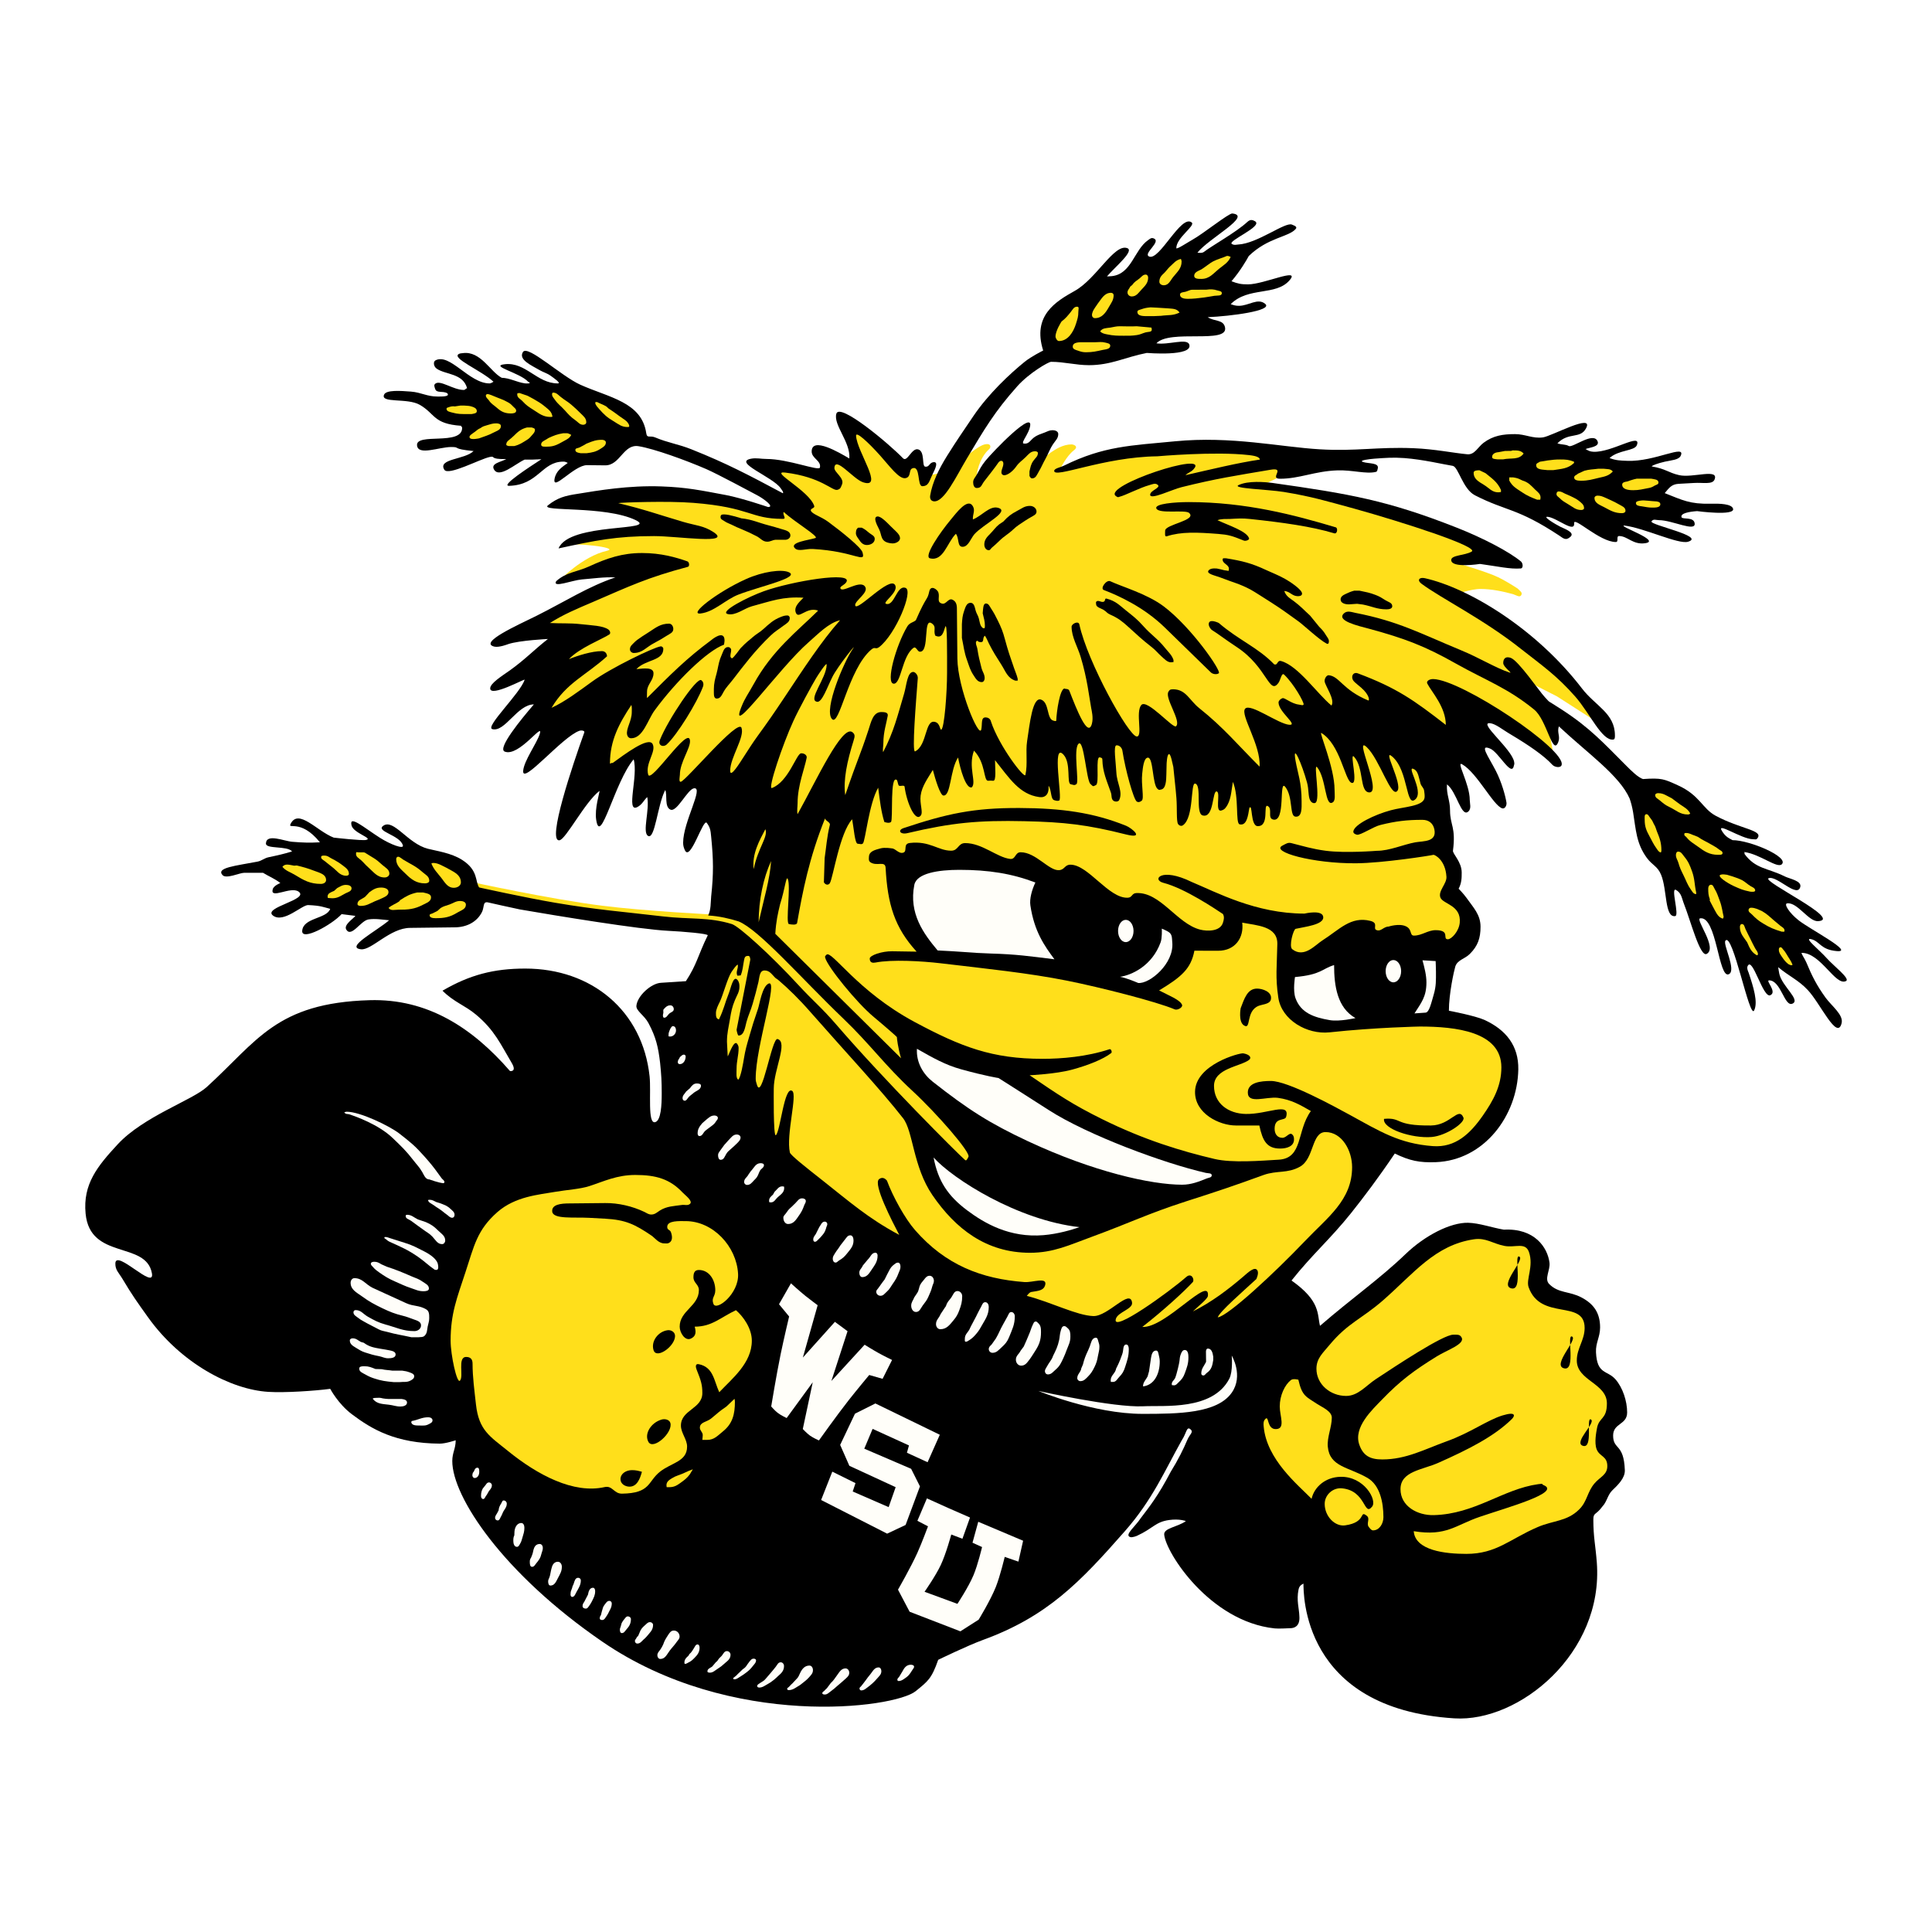 <?xml version="1.0" encoding="utf-8"?>
<!-- Generator: Adobe Illustrator 13.0.0, SVG Export Plug-In . SVG Version: 6.00 Build 14948)  -->
<!DOCTYPE svg PUBLIC "-//W3C//DTD SVG 1.0//EN" "http://www.w3.org/TR/2001/REC-SVG-20010904/DTD/svg10.dtd">
<svg version="1.0" id="Layer_1" xmlns="http://www.w3.org/2000/svg" xmlns:xlink="http://www.w3.org/1999/xlink" x="0px" y="0px"
	 width="192.756px" height="192.756px" viewBox="0 0 192.756 192.756" enable-background="new 0 0 192.756 192.756"
	 xml:space="preserve">
<g>
	<polygon fill-rule="evenodd" clip-rule="evenodd" fill="#FFFFFF" points="0,0 192.756,0 192.756,192.756 0,192.756 0,0 	"/>
	<path fill-rule="evenodd" clip-rule="evenodd" fill="#FFDF1B" d="M74.85,91.966l-3.489-0.711c0,0-6.897-0.34-11.272-0.89
		c-5.178-0.647-13.164-2.392-13.164-2.392l0.686,1.359l20.071,2.979l5.417,0.533l2.404,2.332l6.941,6.785l5.798,6.227l5.687,6.252
		l3.09,1.874l0.457-1.722L89.2,106.01L74.85,91.966L74.85,91.966L74.85,91.966z"/>
	<path fill-rule="evenodd" clip-rule="evenodd" fill="#FFDF1B" d="M103.541,46.314c0,0,1.736-2.001,3.377-1.975
		c0.18,0,0.751,0.188,0.219,0.593c-0.756,0.574-1.394,1.919-1.394,1.919l6.127-1.721l8.378-0.694l10.312,1.772l-4.401,2.094
		l5.91,1.074l11.068,3.173l5.59,2.681l-3.724,0.845c0,0,3.302,0.946,4.479,1.52c0.556,0.27,1.286,0.702,1.936,1.125
		c0.233,0.243,0.499,0.385,0.367,0.642c-0.145,0.29-0.488,0.028-0.822-0.082c-0.979-0.271-2.167-0.52-3.243-0.52
		c-1.01,0-2.617,0.58-2.617,0.58l3.732,2.231l7.036,5.591l4.404,5.482l-4.943-3.171l-3.278-1.667l2.418,4.728l0.646,3.388
		l-8.33-5.481l-1.662,3.545l-10.424-2.419h-3.709l-2.954,2.63l-2.096,3.387l-5.959-3.387l-4.462-0.693l-2.204,1.125l-2.525-1.877
		l-1.662,1.019l-2.527-0.803l-2.366,1.662l-0.912,3.604l-3.169-2.093l-1.772-2.263l-2.525-1.019l-5.265,3.438l-2.739-0.05
		l-3.388,3.97l-1.985-0.968l-3.064,3.282l-2.63-2.957l-4.406-0.432l-1.613-2.524l-3.28,2.419l-0.909-1.452l-2.31,0.969l-0.107-3.493
		l-1.83,0.969l-3.113,1.018c0,0,2.739-8.328,2.202-8.328c-0.54,0-6.664,3.167-6.664,3.167v-3.65l2.417-5.155l-3.76-0.537
		l10.64-6.024l-8.254,1.41c0,0,2.283-2.42,4.751-2.98c1.375-0.316-3.331-0.835-4.214-0.564c-0.691,0.211,1.396-0.775,1.396-0.775
		l8.63-1.01l-6.663-2.636l6.663-0.588l7.575,0.804l3.386,0.967l2.417-1.771l-3.062-2.846l3.386,0.321l2.954,0.803l-0.322-2.094
		l2.955,1.401l-0.752-4.894l3.385,2.846l1.88,1.832l1.233-0.863l0.752,1.667l2.634-0.587c0,0,2.462-2.378,3.432-2.622
		c0.667-0.169,0.675,0.28,0.482,0.455c-1.082,0.964-1.249,2.571-1.249,2.571l3.46-2.02l3.064-0.909L103.541,46.314L103.541,46.314
		L103.541,46.314z"/>
	<path fill-rule="evenodd" clip-rule="evenodd" d="M122.95,21.299c-0.349-0.037-2.909,2.024-3.985,2.621
		c-0.395,0.215-1.604,1.02-1.604,0.835c0-1.051,1.944-2.235,1.531-2.562c-1.051-0.835-3.21,3.83-4.235,3.402
		c-0.687-0.285,1.339-1.533,0.395-1.827c-0.207-0.064-0.339,0.074-0.517,0.198c-1.388,0.977-1.629,3.36-3.597,3.584
		c-0.193,0.023-0.496,0.027-0.496,0.027c0.845-0.987,2.778-2.557,2.014-2.823c-1.293-0.455-3.078,3.067-5.218,4.261
		c-1.911,1.07-4.261,2.465-3.161,5.959c0,0-1.183,0.583-1.859,1.134c-1.464,1.189-3.58,3.158-5.103,5.403
		c-1.129,1.686-1.561,2.268-2.63,3.976c-0.804,1.295-1.463,2.626-1.679,3.944c-0.05,0.303,0.056,0.555,0.37,0.587
		c1.018,0.105,2.222-2.489,3.292-4.278c1.728-2.897,2.763-4.669,5.024-7.199c1.194-1.336,3.113-2.442,3.377-2.442
		c1.318,0,2.466,0.335,3.78,0.335c2.202,0,3.607-0.799,5.767-1.221c0,0,4.632,0.385,4.238-0.836
		c-0.216-0.671-2.085,0.064-3.278-0.124c1.317-1.433,7.178,0.097,6.847-1.579c-0.163-0.817-1.047-0.574-1.726-1.028
		c2.272-0.097,6.51-0.643,5.743-1.318c-0.739-0.643-1.646,0.184-2.634,0.184c-0.327,0-0.514-0.06-0.821-0.166
		c1.768-1.767,4.513-0.794,5.875-2.383c1.14-1.331-2.544,0.409-4.148,0.409c-0.698,0-1.008-0.068-1.646-0.312
		c0.86-1.006,1.508-2.107,1.724-2.516c1.907-1.85,3.937-1.877,4.667-2.681c0.214-0.234-0.069-0.33-0.36-0.454
		c-0.669-0.29-3.446,1.891-5.358,1.987c-0.267,0.014-0.355,0.093-0.624-0.046c-0.549-0.289,3.16-1.771,2.298-2.276
		c-0.26-0.151-0.48-0.193-0.765,0.068c-1.108,1.029-3.541,2.375-4.334,2.993c-0.199,0.157-0.646,0.074-0.646,0.074
		C120.6,23.769,124.979,21.519,122.95,21.299L122.95,21.299L122.95,21.299z"/>
	<path fill-rule="evenodd" clip-rule="evenodd" d="M52.176,35.117c-0.486,0.775,0.863,1.341,1.667,1.814
		c0.39,0.225,0.725,0.293,1.097,0.56c0.308,0.225,1.098,0.762,0.707,0.762c-2.077,0-3.195-2.149-5.284-1.915
		c-1.568,0.18,1.505,0.841,2.328,1.745c0.452,0.207-0.187,0.184-0.328,0.165c-0.831-0.123-1.501-0.537-2.303-0.555
		c-1.145-0.597-2.109-2.708-3.886-2.461c-0.146,0.023-0.241,0.009-0.374,0.073c-0.849,0.409,2.181,1.626,3.436,2.778
		c0,0-0.248,0.17-0.392,0.17c-2.036,0-3.955-3.053-5.395-2.3c-0.246,0.129-0.202,0.61,0.131,0.836
		c0.872,0.602,2.633,0.449,3.022,1.951c-0.124,0-0.186,0.165-0.328,0.165c-1.069,0-2.374-1.051-2.862-0.61
		c-0.143,0.128-0.058,0.312,0,0.496c0.154,0.477,0.744,0.174,1.216,0.445c0.303,0.354-0.576,0.326-0.987,0.326
		c-1.049,0-1.604-0.409-2.633-0.492c-1.069-0.082-2.493-0.188-2.694,0.317c-0.347,0.863,2.32,0.293,3.555,0.996
		c1.584,0.904,1.325,1.9,4.139,2.098c0,0.142,0.101,0.064,0.101,0.207c0,1.813-4.646,0.445-4.499,1.759
		c0.114,1.037,2.201,0.151,3.413,0.151c0.987,0-0.055,0.184,2.227,0.403c-0.863,0.864-3.613,0.753-2.916,1.868
		c0.393,0.63,3.544-1.069,4.526-1.275c0.646-0.138-0.128,0.243,1.649,0.206c-0.535,0.308-1.607,0.428-1.205,1.069
		c0.535,0.854,2.093-0.583,3.039-1.014h0.781l0.893-0.037c-1.194,0.78-4.141,2.681-3.212,2.654c2.927-0.092,3.235-2.415,5.395-2.415
		c0.246,0,0.243,0.051,0.45,0.128c-0.576,0.413-1.168,0.79-1.318,1.575c-0.252,1.35,1.949-1.364,3.242-1.351l1.804,0.019
		c1.499,0.014,1.814-2.153,3.333-1.91c1.552,0.252,4.711,1.396,6.751,2.282c1.147,0.5,4.464,2.286,5.083,2.612
		c0.597,0.308,1.786,1.176,1.087,1.176c0,0-2.586-0.887-4.191-1.194c-2.53-0.473-3.896-0.771-6.423-0.863
		c-3.282-0.124-6.354,0.408-8.39,0.739c-1.214,0.184-1.997,0.376-2.963,1.152c-0.822,0.661,5.672,0.005,8.734,1.46
		c2.438,1.162-6.611,0.202-7.669,2.833c3.683-0.799,5.765-1.23,9.529-1.23c2.364,0,7.862,0.873,5.924-0.399
		c-1.002-0.657-1.77-0.647-3.025-1.02c-2.447-0.721-3.844-1.239-6.475-1.869c0.269-0.064,4.912-0.234,7.495-0.027
		c5.755,0.455,5.641,1.598,8.93,1.598c0.425,0-0.076-0.422,0.089-0.688c1.088,1.01,3.562,2.46,3.163,2.598
		c-0.59,0.203-2.679,0.418-2.036,1.038c0.351,0.335,1.122,0.018,1.758,0.055c4.224,0.234,5.317,1.516,4.97,0.335
		c-0.147-0.505-2.041-2.024-3.414-3.04c-0.741-0.546-1.634-0.775-1.739-1.125c-0.067-0.215,0.408-0.234,0.341-0.45
		c-0.471-1.533-4.557-3.549-2.89-3.342c3.626,0.45,4.692,1.863,5.201,1.722c0.335-0.092,0.34-0.275,0.45-0.519
		c0.294-0.647-0.771-1.226-0.751-1.662c0.062-1.24,1.878,1.101,2.847,1.423c2.16,0.716-0.599-3.039-0.686-4.637
		c-0.028-0.496,1.205,0.638,2.41,1.983c0.94,1.051,1.884,2.369,2.525,2.245c0.583-0.11,0.301-0.822,0.673-0.973
		c0.857-0.344,0.452,1.8,1.016,1.777c0.643-0.023,0.673-0.519,1.008-1.189c0.299-0.592,0.599-1.266,0.087-1.208
		c-0.426,0.05-0.39,0.501-0.814,0.451c-0.372-0.042-0.005-1.506-0.696-1.723c-0.657-0.206-1.093,1.332-1.531,0.878
		c-1.4-1.452-6.319-5.579-6.645-4.439c-0.322,1.119,1.438,2.846,1.294,4.466c-1.008-0.593-3.733-2.204-3.756-0.711
		c-0.011,0.707,0.977,0.923,0.822,1.616c-0.084,0.384-3.169-0.858-5.327-0.858c-0.556,0-1.016-0.129-1.554-0.023
		c-1.821,0.359,2.176,1.809,2.956,2.933c0.124,0.184,0.317,0.39,0.234,0.514c-3.393-1.809-5.573-2.97-9.134-4.389
		c-1.336-0.532-2.321-0.638-3.635-1.193c-0.494-0.203-0.788,0.128-0.866-0.409c-0.452-3.127-3.74-3.559-6.585-4.844
		C55.999,37.527,52.645,34.374,52.176,35.117L52.176,35.117L52.176,35.117z"/>
	<path fill-rule="evenodd" clip-rule="evenodd" d="M158.252,42.71c0.785-1.528-3.443,0.808-4.31,0.928
		c-1.02,0.142-1.756-0.326-2.784-0.326c-1.232,0-2.174,0.147-3.14,0.863c-0.576,0.432-0.886,1.212-1.623,1.148
		c-1.397-0.128-3.258-0.523-5.376-0.606c-3.661-0.146-5.695,0.327-9.35,0.11c-3.934-0.229-8.824-1.345-14.434-0.799
		c-4.4,0.427-7.107,0.468-11.071,2.424c-0.39,0.192-0.945,0.266-0.986,0.514c-0.061,0.832,4.879-1.372,10.289-1.441
		c0,0,5.766-0.514,9.155-0.119c0.78,0.087,1.049,0.239,1.078,0.445c-2.245,0.331-4.788,0.959-7.421,1.556
		c0.207-0.225,0.549-0.303,0.809-0.597c1.706-1.914-9.182,1.676-7.748,2.69c0.222,0.157,0.224,0.097,0.361,0.06
		c0.597-0.147,2.004-0.896,2.991-1.167c0.302-0.082,0.56-0.225,0.806-0.027c0.376,0.298-0.73,0.546-0.746,0.987
		c-0.023,0.575,2.194-0.523,3.14-0.749c3.476-0.863,5.327-1.138,8.855-1.735c1.587-0.271-0.149,0.896,0.958,0.896
		c1.953,0,3.464-0.758,5.714-0.835c1.505-0.055,2.871,0.39,3.857,0.151c0.144-0.037,0.144-0.188,0.183-0.331
		c0.162-0.606-0.912-0.473-1.468-0.657c-0.482-0.161,0.622-0.289,1.137-0.331c1.152-0.083,1.841-0.142,2.992-0.059
		c1.872,0.142,3.862,0.624,4.816,0.775c0.567,0.092,0.999,2.309,2.213,2.934c3.143,1.616,4.189,1.23,8.436,4.036
		c0.363,0.238,0.632,0.546,1.109,0.097c0.445-0.418-0.572-0.776-1.003-0.982c-0.494-0.248-1.901-1.088-1.242-0.997
		c0.925,0.124,2.692,1.675,2.604,0.628c-0.062-0.716,2.555,1.883,4.156,1.883c0.331,0,0-0.597,0.331-0.597
		c0.843,0,1.382,0.899,2.604,0.715c1.659-0.243-2.782-1.73-2.094-1.762c2.001,0.238,5.41,1.909,6.372,1.615
		c1.788-0.551-3.889-1.675-3.65-2.034c0.177-0.271,0.46-0.119,0.746-0.119c1.316,0,3.65,1.202,3.561,0.334
		c-0.073-0.706-1.234-0.371-1.315-0.633c-0.119-0.391,0.778-0.546,1.555-0.602c0,0,3.801,0.51,3.59-0.239
		c-0.136-0.491-1.348-0.523-2.243-0.5c-2.063,0.051-2.807-0.358-4.576-1.056c0.431-0.514,0.679-0.886,1.376-0.927l1.555-0.087
		c0.884-0.056,1.824,0.179,2.036-0.332c0.482-1.165-2.179-0.137-3.53-0.449c-1.088-0.248-1.318-0.628-2.723-0.867
		c-0.055-0.074,0.595-0.317,1.315-0.479c0.652-0.142,1.37-0.182,1.556-0.568c0.598-1.244-2.572,0.601-5.318,0.487
		c-0.718-0.027-1.113-0.033-1.771-0.275c0.884-0.827,2.492-0.694,2.723-1.286c0.507-1.317-2.484,0.74-4.325,0.657
		c-0.35-0.014-0.503-0.105-0.792-0.271c0.39-0.16,1.414-0.22,1.205-0.762c-0.401-1.033-2.49,0.675-2.882,0.459
		c-0.329-0.188-0.618-0.101-1.132-0.266C156.517,43.068,157.668,43.839,158.252,42.71L158.252,42.71L158.252,42.71z"/>
	<path fill-rule="evenodd" clip-rule="evenodd" d="M126.988,48.188c-0.822-0.106-2.454-0.244-3.41,0.206
		c-0.729,0.345,2.828,0.422,4.516,0.689c2.86,0.473,4.232,0.909,7.03,1.666c4.67,1.3,12.536,3.811,11.698,4.288
		c-0.693,0.396-2.033,0.332-2.033,0.837c0,0.844,2.871,0.39,2.871,0.39c1.733,0.234,2.991,0.537,4.068,0.45
		c0.27-0.023,0.222-0.523,0.016-0.698c-1.183-0.979-3.765-2.337-6.479-3.402C138.431,49.928,134.68,49.275,126.988,48.188
		L126.988,48.188L126.988,48.188z"/>
	<path fill-rule="evenodd" clip-rule="evenodd" d="M118.589,50.093c-1.277,0-3.485,0.155-3.21,0.656
		c0.301,0.546,2.884,0.079,3.263,0.428c0.808,0.748-2.395,1.138-2.395,1.767c0,0.229-0.067,0.638,0.151,0.564
		c1.465-0.477,3.046-0.399,5.145-0.239c1.027,0.083,1.348,0.179,2.543,0.661c0.21,0.083,0.578-0.073,0.537-0.211
		c-0.209-0.717-2.004-1.281-3.156-1.818c0.434-0.161,0.771-0.106,1.243-0.125c0.761-0.041,1.233-0.083,1.976,0
		c3.289,0.349,6.16,0.748,8.436,1.433c0.305,0.091,0.379-0.527,0.149-0.597C129.173,51.388,124.327,50.093,118.589,50.093
		L118.589,50.093L118.589,50.093z"/>
	<path fill-rule="evenodd" clip-rule="evenodd" d="M97.066,50.51c-0.512-0.899-1.657,0.675-2.254,1.392
		c-0.946,1.134-2.702,3.63-2.03,3.801c1.346,0.334,1.7-1.557,2.585-2.443c0.349,0.413,0.113,1.295,0.667,1.295
		c0.576,0,0.806-0.812,1.175-1.249c0.884-1.006,3.704-2.328,2.321-2.653c-0.817-0.193-1.601,0.844-2.465,1.17
		C97.027,51.309,97.32,50.956,97.066,50.51L97.066,50.51L97.066,50.51z"/>
	<path fill-rule="evenodd" clip-rule="evenodd" d="M87.409,51.576c-0.192,0.138-0.039,0.587,0.298,1.229
		c0.319,0.606,0.066,1.318,1.308,1.411c0.328,0.022,0.781-0.189,0.781-0.519c0-0.399-0.488-0.739-0.901-1.162
		C88.318,51.948,87.721,51.351,87.409,51.576L87.409,51.576L87.409,51.576z"/>
	<path fill-rule="evenodd" clip-rule="evenodd" d="M59.063,68.01c-1.338,0.969-2.688,1.989-4.034,2.609
		c1.48-2.493,3.376-3.191,5.537-5.143c-0.03-0.372-0.271-0.514-0.517-0.514c-1.008,0-2.434,0.454-3.29,0.803
		c1.028-1.111,3.346-2.006,4.033-2.464c0.163-0.106,0.071-0.372-0.084-0.488c-0.547-0.399-1.686-0.417-2.776-0.541
		c-1.132-0.125-1.912-0.051-3.065-0.115c1.345-0.858,2.725-1.432,4.268-2.089c3.724-1.606,5.413-2.429,9.499-3.517
		c0.186-0.05,0.144-0.477-0.058-0.546c-1.143-0.399-2.609-0.83-4.522-0.83c-1.974,0-3.486,0.514-5.276,1.336
		c-1.254,0.574-2.262,0.555-3.29,1.478c-0.39,0.707,1.594-0.096,2.56-0.179c1.069-0.083,2.257-0.262,3.347-0.202
		c-2.663,0.886-5.043,2.419-7.88,3.838c-1.874,0.927-5.796,2.671-4.198,3.067c0.477,0.114,1.4-0.254,1.4-0.254
		c1.111-0.371,3.948-0.508,3.948-0.508c-1.48,1.171-2.241,2.015-3.783,3.125c-0.845,0.597-1.986,1.304-1.974,1.81
		c0.018,0.909,3.476-1.005,3.434-0.868c-0.419,1.341-3.985,4.724-3.223,4.926c1.262,0.335,2.5-2.466,4.146-2.466
		c-1.274,1.483-3.668,4.398-2.913,4.707c1.417,0.578,3.91-3.058,3.5-1.763c-0.308,0.977-1.579,2.672-1.655,3.691
		c-0.108,1.46,3.907-3.411,5.605-3.999c0.19-0.07,0.562-0.028,0.493,0.165c-1.138,3.167-3.76,10.921-2.481,10.756
		c0.643-0.083,2.543-3.819,4.003-4.93c0.021,0.146-0.509,1.767-0.334,2.887c0.422,2.731,1.845-3.829,3.739-6.033
		c0.473,1.667-0.798,5.331,0.349,4.77c0.5-0.244,0.68-0.721,1.007-1.006c0.248,1.314-0.502,3.472,0.058,3.861
		c0.708,0.496,0.956-3.085,1.735-4.563c0.227,0.45-0.107,1.708,0.533,1.96c0.646,0.252,1.68-2.016,2.325-2.13
		c1.039-0.179-1.072,3.342-1.072,5.418c0,0.289,0.046,0.468,0.166,0.739c0.545,1.248,1.832-3.214,2.194-2.708
		c0.335,0.459,0.376,0.716,0.438,1.396c0.225,2.281,0.246,3.64,0,5.922c-0.062,0.698-0.012,1.285-0.3,1.923
		c1.055,0.046,2.196,0.321,3.037,0.587c2.056,0.836,6.243,5.669,10.417,9.668c2.713,2.594,4.163,4.683,6.92,7.236
		c2.447,2.263,5.837,6.156,5.594,6.583c-0.092,0.155-0.19,0.445-0.331,0.325c-0.666-0.56-8.103-7.997-12.834-13.492
		c-1.543-1.786-2.268-2.305-3.856-4.031c-2.669-2.896-5.867-5.802-6.581-6.023c-2.333-0.721-4.185-0.449-6.856-0.762
		c-4.192-0.492-6.575-0.653-10.737-1.359c-2.991-0.505-7.627-1.533-7.627-1.533c-0.411-0.616-0.06-1.7-1.691-2.747
		c-1.104-0.706-2.569-0.89-3.427-1.115c-1.99-0.514-3.393-2.985-4.418-2.309c-0.879,0.578,1.678,0.937,1.933,1.987
		c0.097,0.39-1.221-0.091-2.298-0.775c-1.579-1.005-3.117-2.346-2.821-1.212c0.203,0.766,2.211,1.276,1.435,1.433
		c-0.44,0.087-3.22-0.234-3.22-0.234c-1.685-0.657-3.478-2.901-4.281-1.409c-0.379,0.702,0.948-0.552,2.906,1.877
		c-1.028,0.06-1.726,0.033-2.754-0.051c-0.821-0.06-2.591-0.863-2.633,0.167c-0.023,0.587,2.114,0.206,2.61,0.793
		c-0.703,0.225-1.516,0.409-2.335,0.579c-0.445,0.091-0.684,0.357-1.116,0.44c-2.169,0.418-4.175,0.602-3.484,1.35
		c0.372,0.399,1.706-0.233,2.138-0.233h1.9c0.558,0.349,1.149,0.568,1.726,1.019c0,0-0.657,0.248-0.76,0.616
		c-0.292,1.055,1.785-0.322,2.575,0.238c1.129,0.799-3.635,1.58-2.545,2.396c1.054,0.789,2.892-1.083,3.51-1.051
		c1.311,0.06,1.492,0.202,2.192,0.376c-0.337,1.014-2.7,0.863-2.792,2.199c-0.074,1.052,2.945-0.601,3.932-1.671l1.375,0.174
		c-0.207,0.291-1.207,0.896-0.906,1.377c0.517,0.822,1.441-0.922,2.222-1.023c0.68-0.102,1.35,0.023,2.05,0.082
		c-1.235,1.07-4.432,2.718-2.807,2.898c1.052,0.118,2.897-2.136,4.912-2.136l4.419-0.054c1.171,0,2.236-0.504,2.75-1.551
		c0.225-0.473,0.059-1.052,0.583-0.938c0.792,0.18,1.915,0.432,3.19,0.703c3.56,0.615,11.911,1.993,14.831,2.135
		c1.356,0.064,3.994,0.279,3.907,0.454c-0.987,2.016-1.07,2.878-2.179,4.569l-2.47,0.16c-0.987,0.041-2.385,1.309-2.468,2.305
		c-0.041,0.496,0.801,0.946,1.212,1.731c0.74,1.396,0.967,2.363,1.153,3.947c0.121,1.171,0.163,1.851,0.163,3.045
		c0,1.151-0.067,2.726-0.657,2.878c-0.775,0.197-0.39-2.984-0.553-4.568c-0.7-6.56-5.796-10.756-12.398-10.756
		c-3.147,0-5.55,0.625-8.264,2.208c1.148,1.148,2.206,1.438,3.338,2.383c1.871,1.562,2.47,2.979,3.56,4.812
		c0.56,0.938-0.163,0.822-0.163,0.822c-3.735-4.302-8.213-7.244-14.023-7.07c-9.317,0.275-11.202,4.091-16.238,8.668
		c-1.439,1.309-6.306,2.938-8.872,5.702c-2.024,2.185-3.496,3.972-3.209,6.928c0.448,4.641,6.009,2.708,6.613,5.936
		c0.338,1.791-3.612-2.446-3.645-0.974c-0.016,0.661,0.337,0.923,0.708,1.543c0.966,1.625,1.478,2.332,2.568,3.856
		c3.271,4.562,8.233,7.186,11.982,7.418c1.641,0.106,4.694-0.101,6.179-0.302c0,0,0.783,1.492,2.14,2.52
		c2.018,1.52,4.373,2.916,8.791,2.948c0.577,0.004,1.587-0.336,1.587-0.336c0,0.846-0.34,1.231-0.34,2.075
		c0,3.559,5.039,11.202,14.973,18.02c12.851,8.814,29.164,6.644,31.262,4.936c1.214-0.987,1.586-1.235,2.245-3.127
		c0,0,2.919-1.418,4.442-1.974c6.438-2.346,9.701-5.757,14.188-10.866c2.754-3.131,3.979-6.047,5.674-9.067
		c0.48-0.712,0.468-1.433,0.87-1.089c0.335,0.29-0.073,0.46-0.335,1.089c-0.337,0.812-0.909,1.974-1.64,3.148
		c-1.275,2.43-2.096,3.444-3.001,4.637c-0.506,0.799-1.673,1.686-1.033,1.878c0.206,0.064,0.655-0.123,0.655-0.123
		c1.628-0.744,1.832-1.387,3.214-1.58c1.049-0.146,1.677,0.106,1.677,0.106c-0.822,0.597-2.223,0.688-2.163,1.35
		c0.165,1.822,4.559,8.662,11.009,9.356c0.399,0.045,1.274-0.01,1.644-0.023c0.253-0.014,0.919-0.128,0.832-1.203
		c-0.023-0.767-0.303-1.57-0.084-2.639c0.069-0.336,0.224-0.465,0.492-0.606c0.02,0.845-0.242,12.483,15.056,13.446
		c6.464,0.409,14.899-6.495,14.213-15.55c-0.133-1.739-0.347-2.529-0.347-4.278c0-0.734,0.246-0.409,0.905-1.312
		c0.456-0.473,0.514-1.147,0.986-1.606c0.508-0.492,1.284-1.204,1.251-2.017c-0.098-2.713-1.168-1.992-1.168-3.452
		c0-1.258,1.398-1.051,1.398-2.305c0-1.134-0.437-2.465-1.153-3.291c-0.828-0.956-1.85-0.454-1.955-2.714
		c-0.044-0.946,0.41-1.523,0.41-2.47c0-1.437-0.614-2.346-1.867-3.003c-1.215-0.638-2.275-0.394-3.21-1.331
		c-0.521-0.519,0.122-1.387,0.027-2.139c-0.192-1.506-1.48-3.453-4.55-3.288c-1.134-0.188-2.458-0.661-3.562-0.688
		c-1.746-0.042-4.294,1.244-6.252,3.126c-2.568,2.47-5.326,4.38-8.532,7.157c-0.289-1.153,0.08-2.465-2.84-4.522
		c2.057-2.594,3.868-4.137,5.925-6.707c1.294-1.625,2.766-3.572,4.377-5.964c1.468,0.717,2.466,0.928,4.095,0.863
		c4.828-0.184,8.146-4.646,8.228-9.256c0.041-2.364-1.232-3.947-3.372-4.935c-0.967-0.432-3.553-0.919-3.553-0.919
		c0-1.707,0.514-3.989,0.633-4.389c0.206-0.688,0.941-0.762,1.455-1.276c0.804-0.798,1.069-1.583,1.069-2.713
		c0-1.212-0.718-1.914-1.397-2.878c-0.308-0.431-0.789-0.917-0.789-0.917c0.307-0.565,0.307-1.107,0.307-1.621
		c0-1.052-0.913-1.864-0.871-2.172c0.307-2.377-0.292-2.53-0.292-4.013c0-1.047-0.367-1.551-0.308-2.602
		c0.989,0.739,1.419,3.315,2.121,2.718c0.347-0.298,0.154-0.813,0.154-1.167c0-1.602-1.417-3.939-0.753-3.553
		c1.505,0.873,3.103,4.127,3.996,4.393c0.267,0.079,0.466-0.303,0.42-0.578c-0.112-0.688-0.478-2.03-1.063-3.167
		c-0.773-1.493-1.69-2.7-0.549-2.208c0.837,0.358,2.105,2.837,2.342,1.726c0.034-0.161,0.081-0.155,0.034-0.417
		c-0.232-1.281-3.619-3.962-2.409-3.852c0.564,0.055,1.219,0.628,2.104,1.143c1.685,1.006,3.269,2.071,4.12,3.008
		c0.221,0.243,0.82,0.343,0.921,0.031c0.496-1.547-9.97-8.516-12.8-8.585c-0.374-0.008-0.729,0.197-0.597,0.455
		c0.432,0.832,1.845,2.346,1.845,4.118c-3.186-2.47-4.879-3.682-8.775-5.142c-0.374-0.143-0.626,0.147-0.553,0.491
		c0.066,0.312,0.314,0.446,0.879,0.932c0.866,0.749,0.846,1.34,0.709,1.281c-2.561-1.06-2.85-2.397-3.932-2.516
		c-0.225-0.023-0.447,0.339-0.418,0.61c0.053,0.45,1.063,1.813,0.683,2.415c-1.446-1.199-3.297-3.939-5.004-4.435
		c-0.445-0.133-0.329,0.459-0.713,0.321c-1.636-1.694-3.519-2.397-5.531-4.128c0,0-0.778-0.38-0.959-0.054
		c-0.156,0.275,0.16,0.688,0.283,0.762c0.64,0.395,1.244,0.886,2.491,1.708c3.039,2.01,3.218,4.844,4.144,3.559
		c0.216-0.298,0.311-1.065,0.568-0.817c0.979,0.942,1.975,2.727,1.94,2.97c-0.021,0.143-0.321,0.037-0.464,0.019
		c-0.792-0.093-1.422-0.73-1.654-0.638c-0.21,0.078-0.384,0.262-0.384,0.427c0,0.946,2.014,2.295,1.067,2.222
		c-1.11-0.091-3.891-2.194-4.4-1.602c-0.517,0.605,1.584,3.622,1.442,5.779c-2.202-2.199-3.582-3.893-6.008-5.825
		c-1.008-0.803-1.331-1.892-2.626-1.892c-0.308,0-0.362,0.078-0.467,0.258c-0.369,0.651,1.327,2.938,0.763,3.433
		c-0.296,0.257-2.911-2.795-3.469-2.115c-0.592,0.725,0.184,3.135-0.442,3.135c-0.799,0-4.934-7.456-5.731-11.179
		c-0.086-0.403-0.776-0.068-0.776,0.221c0,1.047,0.619,2.033,0.909,3.025c0.656,2.176,0.836,3.926,1.047,5.087
		c0.057,0.312,0.225,0.967,0.076,1.556c-0.387,1.497-1.507-1.354-2.255-3.274c-0.092-0.238-0.37-0.142-0.494-0.225
		c-0.452,0.078-0.775,2.254-0.812,3.187c-0.004,0.109-0.156,0.055-0.294,0.018c-0.681-0.192-0.383-1.785-1.212-2.093
		c-0.862-0.322-1.134,2.369-1.402,4.136c-0.165,1.07,0.076,2.264-0.17,3.375c-0.095,0.422-2.626-2.879-3.429-5.307
		c0,0-0.062-0.414-0.525-0.432c-0.513-0.023-0.329,0.643-0.448,1.198c-0.209,0.979-2.357-4.114-2.386-7.074l-0.048-5.022
		c-0.004-0.409-0.115-0.703-0.46-0.854c-0.396-0.169-0.614,0.51-1.027,0.396c-0.566-0.157-0.192-0.634-0.365-1.125
		c-0.089-0.262-0.746-0.785-0.902-0.097c-0.218,0.973-0.218,0.316-1.341,2.878c-0.232,0.225-0.618,0.229-0.856,0.628
		c-1.109,1.851-2.181,5.629-1.363,5.707c0.758,0.074,0.83-2.782,2.001-3.585c0.225-0.152,0.386,0.363,0.583,0.39
		c1.097,0.147,0.246-3.755,1.341-2.727c0.324,0.303,0.037,0.583,0.223,1.12c0.705,0.363,0.829-0.372,0.997-0.854
		c0.218-0.633,0.188,2.677,0.188,4.573c0,1.975-0.27,5.56-0.58,5.666c-0.144,0.051-0.103-0.606-0.583-0.758
		c-1.072-0.339-0.782,2.309-2.024,2.929c-0.34,0.17,0.096-5.045,0.266-7.291c0.028-0.344-0.27-0.624-0.437-0.634
		c-0.612-0.023-0.674,1.3-0.922,2.144c-0.658,2.218-1.028,3.815-2.098,5.854c-0.062-0.248,0.023-0.638,0.023-0.905
		c0-1.111,0.316-1.997,0.438-2.731c0.053-0.322-0.308-0.363-0.636-0.363c-0.845,0-1.026,1-1.293,1.805
		c-0.865,2.63-1.021,2.704-2.311,6.482c-0.22-1.487,0.192-3.392,0.824-5.412c0.147-0.463,0.161-0.638-0.097-0.854
		c-1.023-0.849-3.633,4.853-5.483,8.168c-0.082-0.313,0-0.767,0-1.093c0-1.772,0.711-3.485,0.907-4.536
		c0.05-0.275-0.287-0.469-0.567-0.44c-0.46,0.051-1.253,2.836-2.898,3.461c-0.461,0.174,1.076-4.379,2.146-6.702
		c0.494-1.093,1.915-3.692,2.264-4.266c0.186-0.312,1.049-1.634,1.049-1.349c0,1.358-1.944,3.562-0.946,3.714
		c0.484,0.073,0.997-1.437,1.51-2.466c0.514-1.047,2.681-3.746,2.02-2.777c-0.849,1.244-2.883,5.973-2.068,6.946
		c0.753,0.904,1.624-4.968,3.948-6.923c0.39-0.326,0.386,0.046,0.778-0.239c1.644-1.276,3.438-5.605,2.631-5.904
		c-0.887-0.326-1.097,1.854-1.947,1.589c-0.413-0.128,1.304-1.175,0.898-1.878c-0.536-0.927-3.802,2.705-3.974,2.047
		c-0.122-0.463,1.513-1.344,0.929-1.95c-0.561-0.583-2.27,0.758-2.414,0.215c-0.046-0.169,0.41-0.312,0.587-0.583
		c0.752-1.142-5.45-0.101-8.207,0.887c-1.563,0.555-4.506,2.057-3.616,2.281c0.771,0.193,1.653-0.569,2.413-0.776
		c1.995-0.537,3.067-0.978,5.144-0.854c-0.268,0.308-0.964,0.826-0.782,1.437c0.252,0.84,1.074-0.583,2.245-0.147
		c-2.076,2.052-4.562,3.926-6.437,7.341c-0.562,1.024-0.847,1.332-1.218,2.264c-1.343,3.365,3.773-3.893,6.696-6.441
		c0.946-0.826,2.004-1.942,3.15-2.208c-1.899,2.14-3.644,4.838-5.618,7.8c-0.99,1.483-1.583,2.346-2.632,3.783
		c-0.535,0.744-0.825,1.217-1.318,1.975c-0.432,0.661-1.399,2.259-1.399,1.455c0-1.317,1.479-3.356,1.125-4.288
		c-0.352-0.917-5.436,5.17-6.028,5.385c-0.262,0.097-0.113-0.537-0.113-0.702c0-1.231,1.062-2.631,1.008-3.389
		c-0.118-1.584-3.917,4.316-4.171,3.389c-0.314-1.152,0.835-2.295,0.443-3.053c-0.407-0.786-2.821,1.046-4.015,1.91
		c0-0.146-0.241,0.143-0.241,0c0-2.245,0.902-3.961,2.137-5.812c0.062,0.248,0.039,0.446,0.039,0.717
		c0,0.904-0.595,1.652-0.466,2.253c0.043,0.203,0.197,0.354,0.402,0.354c1.193,0,1.644-1.832,2.344-2.782
		c2.162-2.948,5.263-5.964,6.916-6.552c0,0,0.161-0.593-0.056-0.84c-0.326-0.372-1.209,0.381-1.209,0.381
		c-2.491,1.841-4.063,3.434-6.409,5.78c-0.021-0.143,0-0.477,0-0.643c0-0.721,0.645-1.102,0.645-1.823
		c0-0.614-0.895-0.504-1.708-0.418c0.923-0.981,2.688-0.803,2.688-2.02c0-0.146-0.135-0.276-0.28-0.248
		C65.196,64.595,60.913,66.657,59.063,68.01L59.063,68.01L59.063,68.01z"/>
	<path fill-rule="evenodd" clip-rule="evenodd" d="M78.64,57.066c-0.7-0.27-2.483-0.064-4.214,0.711
		c-2.887,1.3-5.796,3.582-4.526,3.43c1.368-0.161,2.488-1.4,3.803-1.896C75.842,58.489,80.006,57.595,78.64,57.066L78.64,57.066
		L78.64,57.066z"/>
	<path fill-rule="evenodd" clip-rule="evenodd" d="M142.156,57.686c-0.554-0.124-0.811,0.197-0.335,0.551
		c2.026,1.502,6.158,3.517,9.923,6.501c2.198,1.726,3.578,2.671,5.428,4.77c1.46,1.666,2.65,4.43,3.786,4.278
		c0.17-0.023,0.163-0.248,0.163-0.413c0-2.218-1.953-2.938-3.29-4.688C153.225,62.681,146.494,58.655,142.156,57.686L142.156,57.686
		L142.156,57.686z"/>
	<path fill-rule="evenodd" clip-rule="evenodd" d="M110.771,57.989c-0.383-0.179-1.041,0.726-0.645,0.877
		c1.431,0.546,3.977,1.689,6.076,3.732c1.8,1.754,4.167,4.054,4.598,4.481c0.186,0.188,0.586,0.248,0.802,0.091
		c0.284-0.207-2.719-4.572-5.495-6.67C114.44,59.243,111.901,58.526,110.771,57.989L110.771,57.989L110.771,57.989z"/>
	<path fill-rule="evenodd" clip-rule="evenodd" d="M135.238,61.148c-0.409-0.083-0.828-0.257-1.155,0.05
		c-0.789,0.739,1.396,1.235,2.548,1.542c3.476,0.945,5.509,1.703,8.635,3.471c2.962,1.667,5.165,2.429,7.799,4.586
		c1.273,1.029,1.836,4.701,2.405,3.237c0.223-0.569-0.147-0.945,0.057-1.565c2.867,2.686,6.038,4.885,7.063,7.203
		c0.145,0.418,0.26,0.868,0.343,1.354c0.286,1.767,0.316,3.112,1.365,4.554c0.556,0.758,1.081,0.836,1.43,1.698
		c0.617,1.483,0.34,4.307,1.414,4.119c0.428-0.074-0.486-2.935,0.073-2.607c0.562,0.326,0.549,0.771,0.817,1.45
		c0.659,1.685,1.591,5.28,2.245,4.931c1.113-0.602-1.166-3.467-0.654-3.549c1.653-0.257,1.825,6.042,2.858,5.577
		c0.805-0.362-0.614-2.993-0.335-3.346c0.725-0.923,2.409,7.905,2.866,6.959c0.402-0.83-0.066-2.318-0.562-3.801
		c0,0-0.194-0.381-0.099-0.601c0.477-1.116,1.539,3.237,2.279,2.882c0.704-0.335-0.518-1.482-0.128-1.482
		c1.194,0,1.525,2.686,2.334,2.323c0.837-0.376-1.055-1.74-1.316-2.984c-0.055-0.252-0.11-0.656-0.11-0.656
		c1.07,0.904,1.998,1.267,2.943,2.272c1.255,1.317,2.947,5.123,3.386,3.314c0.202-0.831-0.996-1.712-1.594-2.533
		c-0.903-1.254-1.342-2.126-1.938-3.55c-0.166-0.39-0.565-0.928-0.441-0.928c1.892,0,3.37,3.348,4.409,2.81
		c0.455-0.233-1.244-1.515-1.902-2.258c-0.739-0.841-2.381-2.122-1.567-1.919c0.879,0.22,0.913,1.042,2.532,1.188
		c1.886,0.179-2.627-2.158-3.774-3.057c-0.978-0.767-1.51-1.657-1.164-1.704c1.033-0.138,2.142,1.832,3.085,1.777
		c2.537-0.138-5.667-3.999-4.928-4.284c0.803-0.312,2.867,2.03,3.158,0.863c0.151-0.602-1.033-0.793-1.547-1.042
		c-1.726-0.864-2.913-0.717-4.045-2.278c0.145,0-0.092-0.174,0.052-0.151c1.566,0.234,3.24,1.658,3.696,1.216
		c0.749-0.725-3.194-2.406-4.914-2.406c-0.512-0.252-0.75-0.436-1.037-0.881c-0.683-1.046,1.926,0.79,3.098,0.79
		c0.229,0,0.299,0.083,0.446-0.133c0.527-0.78-1.692-0.877-4.173-2.199c-1.373-0.73-1.582-2.062-3.815-3.062
		c-1.334-0.602-1.579-0.743-3.455-0.611c-0.498-0.155-1.197-0.862-1.647-1.309c-2.323-2.328-3.661-3.805-6.416-5.596
		c-1.77-1.152-1.074-0.588-1.729-1.267c-0.547-0.57-2.656-3.687-3.422-3.926c-0.679-0.211-0.729,0.321-0.729,0.528
		c0,0.413,1.021,1.065,0.63,0.941c-1.366-0.44-3.013-1.474-4.865-2.231C141.63,63.163,139.491,61.978,135.238,61.148L135.238,61.148
		L135.238,61.148z"/>
	<path fill-rule="evenodd" clip-rule="evenodd" d="M69.968,67.864c-0.468-0.34-3.343,3.994-4.113,5.922
		c-0.071,0.179-0.118,0.34,0,0.496c0.153,0.202,0.468,0.169,0.656,0c1.07-0.987,3.037-4.196,3.621-5.762
		C70.225,68.272,70.182,68.02,69.968,67.864L69.968,67.864L69.968,67.864z"/>
	<path fill-rule="evenodd" clip-rule="evenodd" fill="#FFDF1B" d="M131.833,73.129c-0.282-0.174,1.317,3.412,1.317,5.674
		c0,0.473,0.102,1.047-0.165,1.235c-0.808,0.57-0.634-2.332-1.575-3.493c-0.408-0.505,0.381,3.328-0.19,3.563
		c-0.14,0.06-0.364,0-0.504-0.258c-0.212-0.386-0.12-1.064-0.312-1.772c-0.508-1.855-1.486-4.094-1.147-2.175
		c0.21,1.207,0.604,2.138,0.604,4.053c0,0.615,0.068,1.607-0.629,1.52c-0.591-0.074-0.209-1.946-0.992-2.957
		c-0.688-0.891,0.085,3.622-1.244,3.241c-0.562-0.161,0-1.083-0.523-1.345c-0.484-0.239,0.211,2.038-0.992,2.01
		c-0.752-0.018-0.493-2.382-0.838-1.799c-0.12,0.702-0.238,1.799-0.971,1.616c-0.434-0.11-0.029-2.746-0.667-4.232
		c-0.171,0.937-0.171,1.882-0.735,2.588c-0.11,0.143-0.215,0.193-0.385,0.258c-0.712,0.252-0.1-1.712-0.464-1.882
		c-0.498-0.229-0.256,2.704-1.433,2.382c-0.75-0.206-0.053-3.034-0.75-3.177c-0.476-0.096-0.099,3.397-1.224,4.164
		c-0.164,0.11-0.389,0.028-0.487-0.146c-0.169-0.294-0.078-1.562-0.156-2.562c-0.094-1.221-0.225-2.154-0.31-3.127
		c-0.094-0.349-0.243-1.271-0.427-1.271c-0.211,0-0.242,1.005-0.242,1.005l-0.024,1c-0.014,0.602-0.03,1.465-0.551,1.534
		c-0.138,0.019-0.161,0.092-0.344-0.082c-0.508-0.486-0.396-3.118-0.946-3.103c-0.416,0.008-0.508,1.018-0.569,1.597
		c-0.122,1.07,0.211,2.46-0.037,2.685c-0.151,0.138-0.347,0.207-0.512,0.092c-0.31-0.216-1.12-3.076-1.43-5.082
		c-0.044-0.281-0.314-0.556-0.6-0.519c-0.31,0.042-0.053,1.671,0.002,2.736c0.056,1.065,0.667,1.892,0.283,2.718
		c-0.09,0.193-0.429,0.193-0.593,0.06c-0.226-0.189-0.137-0.51-0.238-0.804c-0.415-1.198-0.824-2.043-0.852-3.301
		c-0.002-0.128-0.053-0.165-0.255-0.211c-0.459-0.114-0.011,2.572-0.381,2.764c-0.34,0.174-0.27,0.143-0.557-0.115
		c-0.413-0.376-0.644-4.596-1.2-3.989c-0.514,0.564,0.092,3.796-0.188,4.007c-0.229,0.17-0.287,0.069-0.567,0.019
		c-0.44-0.078,0.048-2.08-0.714-2.938c-1.239-1.392-0.075,4.444-0.448,4.563c-0.188,0.06-0.313,0.014-0.502-0.041
		c-0.364-0.115-0.248-1.042-0.556-1.433c0.021,0.331,0.005,0.849-0.381,1.051c-0.193,0.101-0.351,0.101-0.556,0.073
		c-1.962-0.266-2.966-1.873-4.404-3.681c0,0.702,0.151,2.103-0.182,2.056c-0.19-0.022-0.303-0.019-0.493,0
		c-0.49,0.047-0.223-1.767-1.426-3.006c-0.609,1.658,0.289,3.167-0.22,3.664c-0.579,0.169-1.137-1.764-1.364-2.981
		c-0.822,1.254-0.698,3.867-1.466,3.797c-0.32-0.027-0.804-1.611-1.052-2.557c-0.493,0.826-1.095,1.621-1.219,2.566
		c-0.104,0.822,0.269,1.652,0.019,1.979c-0.561,0.729-1.431-1.354-1.621-2.884c-0.078-0.211-0.525,0.064-0.608-0.151
		c-0.068-0.175-0.074-0.322-0.153-0.496c-0.727-0.605-0.365,3.948-0.593,4.179c-0.184,0.183-0.663,0.004-0.663,0.004
		c-0.312-0.979-0.45-2.126-0.615-3.421c-0.921,1.585-1.279,5.326-1.525,5.561c-0.144,0.137-0.314,0.031-0.516,0.031
		c-0.289,0-0.39-1.561-0.556-2.442c-1.239,1.354-1.886,5.748-2.218,6.358c-0.114,0.211-0.413,0.248-0.603-0.068l0.076-2.419
		c0.151-1.01,0.227-2.136,0.517-3.301c0.07-0.281-0.418-0.386-0.48-0.652c-1.603,4.007-2.222,7.253-2.784,10.421
		c-0.044,0.248-0.577,0.169-0.822,0.114c-0.342-0.078,0.214-3.797-0.112-4.503c-0.161-0.345-0.269,0.973-0.762,2.515
		c-0.238,0.992-0.404,1.722-0.48,2.961L89.9,105.583c-0.303-0.982-0.425-2.034-0.417-2.116c-0.045-0.069-1.092-0.991-2.299-1.997
		c-1.729-1.437-4.639-5.036-4.855-5.922c-0.036-0.161-0.004-0.147,0.124-0.289c0.494-0.533,3.045,3.622,8.804,6.708
		c4.671,2.501,7.751,3.672,12.751,3.672c1.911,0,4.4-0.202,6.695-0.96c0.153-0.05,0.277,0.299,0.163,0.386
		c-0.791,0.616-2.322,1.227-3.927,1.658c-1.601,0.436-4.213,0.556-4.213,0.556c2.846,1.942,4.278,2.915,7.236,4.379
		c4.163,2.062,7.87,3.187,11.226,3.976c1.736,0.409,4.6,0.175,6.392,0.069c2.446-0.143,1.768-2.878,3.206-4.853
		c-1.07-0.615-1.933-1.129-3.29-1.317c-1.172-0.143-3.001,0.661-3.001-0.532c0-1.011,1.293-1.152,2.302-1.152
		c1.707,0,6.377,2.57,7.857,3.374c3.003,1.644,4.936,2.878,8.309,3.126c2.237,0.161,3.703-1.216,4.978-3.044
		c1.049-1.506,1.852-2.965,1.852-4.814c0-3.577-4.567-4.073-8.146-4.073c0,0-4.4,0.083-8.99,0.578
		c-2.258,0.244-4.79-1.234-5.118-3.456c-0.308-2.066-0.141-3.094-0.099-5.358c0.032-1.786-2.021-1.841-3.503-2.13
		c0.188,1.487-0.688,2.81-2.403,2.805l-2.369-0.004c-0.339,1.79-1.271,2.607-3.521,3.962c0.946,0.495,2.092,0.937,2.289,1.433
		c0.106,0.266-0.466,0.574-0.73,0.458c-1.787-0.766-7.434-2.202-10.722-2.859c-3.831-0.767-8.103-1.203-12.627-1.74
		c-1.921-0.225-4.88-0.394-6.503-0.074c-0.268,0.051-0.576,0.037-0.576-0.399c0-0.32,1.231-0.743,2.235-0.725l2.443,0.037
		c-2.201-2.406-2.901-4.729-3.094-8.36c-0.039-0.739-0.845-0.133-1.497-0.542c-0.219-0.138-0.179-0.345-0.165-0.578
		c0.032-0.552,0.619-0.671,1.152-0.822c0.422-0.12,1.125,0,1.125,0c0.369,0,0.708,0.587,1.162,0.421
		c0.419-0.151-0.067-0.872,0.626-0.959c2.006-0.238,2.826,0.768,4.141,0.768c0.721,0,0.673-0.758,1.394-0.758
		c1.708,0,3.169,1.423,4.485,1.58c0.572,0.064,0.473-0.666,1.049-0.666c1.521,0,2.824,1.863,3.834,1.786
		c0.587-0.042,0.546-0.56,1.161-0.546c1.776,0.036,3.796,3.375,5.688,3.296c0.474-0.018,0.384-0.441,0.856-0.464
		c2.401-0.124,4.063,3.059,6.368,3.646c0.697,0.178,1.993,0.202,2.274-0.68c0.106-0.326,0.156-0.601,0.002-0.876
		c-0.658-0.436-3.775-2.557-5.944-3.113c-1.176-0.303-0.241-1.593,2.832-0.083c2.465,1.024,6.382,3.155,11.245,3.155
		c0,0,1.837-0.441,1.878,0.362c0.037,0.757-1.878,0.955-2.752,1.156c-0.236,0.05-0.703,1.754-0.343,2.035
		c1.185,0.923,2.293-0.428,3.015-0.882c1.687-1.07,2.816-2.433,4.772-1.946c0.87,0.216,0.218,0.743,0.612,0.914
		c0.453,0.188,0.705-0.34,1.212-0.345c0,0,1.04-0.344,1.727-0.028c0.665,0.312,0.338,0.928,0.811,0.928
		c0.78,0,1.374-0.542,2.157-0.542c1.523,0.004,0.627,0.909,1.222,0.909c0.354,0,1.099-0.785,1.182-1.647
		c0.167-1.768-1.664-1.846-1.929-2.516c-0.254-0.652,0.642-1.368,0.603-2.066c-0.097-1.717-1.199-2.222-1.293-2.198
		c-0.34,0.087-5.053,0.822-7.705,0.845c-4.316,0.036-8.62-1.149-7.351-1.773c0.312-0.156,0.521-0.326,0.859-0.243
		c1.153,0.289,2.098,0.592,3.476,0.771c1.96,0.252,5.072,0,5.072,0c1.274,0,2.594-0.616,3.829-0.845
		c0.842-0.142,2.149-0.023,1.913-1.267c-0.116-0.625-0.557-0.978-1.195-0.978c-1.563,0-2.662,0.134-4.164,0.505
		c-0.72,0.161-2.013,1.052-2.369,0.979c-0.188-0.037-0.386-0.147-0.36-0.335c0.097-0.693,2.128-1.671,3.733-2.103
		c1.296-0.354,3.252-0.386,3.371-1.245c0.032-0.225-0.014-0.464-0.041-0.702c-0.034-0.289-0.282-0.44-0.36-0.711
		c-0.163-0.569-0.231-1.194-0.602-1.415c-0.99-0.582,0.96,2.108,0.12,2.948c-1.004,1-0.691-2.828-2.345-4.237
		c-1.044-0.896,1.055,2.727,0.523,3.42c-0.617,0.808-1.767-3.131-3.06-4.352c-1.366-1.29,1.582,4.592,0.241,4.513
		c-0.983-0.059-0.501-2.456-1.509-3.557c-0.514-0.561,0.523,2.975-0.288,2.584C134.158,77.767,133.709,74.263,131.833,73.129
		L131.833,73.129L131.833,73.129z"/>
	<path fill-rule="evenodd" clip-rule="evenodd" fill="#FFDF1B" d="M76.361,82.729c-0.597,1.13-1.354,2.479-1.164,3.985
		C75.618,84.574,76.666,83.487,76.361,82.729L76.361,82.729L76.361,82.729z"/>
	<path fill-rule="evenodd" clip-rule="evenodd" fill="#FFDF1B" d="M76.933,85.906c-0.763,1.657-1.242,3.889-1.242,6.111
		C76.21,89.689,76.809,87.757,76.933,85.906L76.933,85.906L76.933,85.906z"/>
	<path fill-rule="evenodd" clip-rule="evenodd" fill="#FFFEF9" d="M95.717,86.784c-2.097,0-4.266,0.334-4.495,1.5
		c-0.564,2.856,0.927,4.875,2.325,6.542c1.996,0.083,3.309,0.248,5.303,0.308c2.557,0.073,3.863,0.266,6.352,0.574
		c-1.008-1.355-2.018-2.788-2.401-5.381c-0.097-0.652,0.151-1.547,0.499-2.278C100.973,87.16,98.639,86.784,95.717,86.784
		L95.717,86.784L95.717,86.784z"/>
	<path fill-rule="evenodd" clip-rule="evenodd" fill="#FFFEF9" d="M116.613,92.999c-0.24-0.165-0.701-0.349-0.701-0.349
		c0.012,0.101,0.036,0.942-0.114,1.359c-0.854,2.365-2.904,3.283-4.052,3.448c0.638,0.105,1.814,0.615,1.814,0.615
		c1.123,0.115,3.605-1.928,3.398-4.063C116.92,93.578,116.959,93.233,116.613,92.999L116.613,92.999L116.613,92.999z"/>
	<path fill-rule="evenodd" clip-rule="evenodd" fill="#FFFEF9" d="M133.103,96.286c-1.216,0.363-1.274,0.96-3.902,1.194
		c0,0-0.227,1.331,0.05,2.103c0.535,1.487,1.854,1.923,3.412,2.194c0.991,0.17,2.572-0.203,2.572-0.203
		C133.439,100.561,133.103,98.407,133.103,96.286L133.103,96.286L133.103,96.286z"/>
	<path fill-rule="evenodd" clip-rule="evenodd" d="M125.418,98.632c-0.988,0-1.283,1.052-1.636,1.956c0,0-0.248,1.322,0.308,1.704
		c0.781,0.532,0.155-1.396,1.47-1.934c0.437-0.174,1.144-0.165,1.239-0.652C126.953,98.939,125.932,98.632,125.418,98.632
		L125.418,98.632L125.418,98.632z"/>
	<path fill-rule="evenodd" clip-rule="evenodd" fill="#FFFEF9" d="M91.483,104.637c-0.083,1.378,0.634,2.549,1.584,3.292
		c3.521,2.765,5.646,4.133,9.521,5.945c6.465,3.021,12.249,4.325,15.354,4.325c0.923,0,1.685-0.316,2.485-0.635
		c0.203-0.077,0.455-0.077,0.469-0.293c0.016-0.248-0.356-0.201-0.588-0.252c-4.163-0.945-11.801-3.774-15.673-6.267
		c-1.772-1.144-5.01-3.196-5.01-3.196s-1.299-0.196-3.731-0.872C94.321,106.248,93.15,105.583,91.483,104.637L91.483,104.637
		L91.483,104.637z"/>
	<path fill-rule="evenodd" clip-rule="evenodd" d="M124.042,105.093c-0.344-0.065-4.772,1.11-4.813,3.823
		c-0.034,2.181,2.427,3.374,4.072,3.374h2.344c0.33,1.561,0.76,2.301,2.075,2.301c0.68,0,1.382-0.226,1.382-0.905
		c0-0.206-0.023-0.349-0.165-0.49c-0.287-0.29-0.576,0.325-0.987,0.325c-0.514,0-0.782-0.39-0.782-0.904
		c0-1.194,1.03-0.739,1.151-1.194c0.416-1.519-1.85-0.242-4.03-0.283c-1.749-0.033-3.168-1.052-3.168-2.801
		c0-1.745,2.633-1.933,3.496-2.59C124.889,105.542,124.722,105.211,124.042,105.093L124.042,105.093L124.042,105.093z"/>
	<path fill-rule="evenodd" clip-rule="evenodd" d="M142.775,112.29c-3.721,0.041-2.84-0.826-4.689-0.661
		c-0.181,0.987,2.779,1.974,4.754,1.809c1.432-0.118,3.372-1.437,3.168-1.933C145.525,110.348,144.731,112.267,142.775,112.29
		L142.775,112.29L142.775,112.29z"/>
	<path fill-rule="evenodd" clip-rule="evenodd" fill="#FFFEF9" d="M93.145,115.485c0.444,2.364,1.448,3.848,3.342,5.267
		c1.727,1.294,4.252,2.768,7.631,2.479c1.428-0.119,2.823-0.532,3.585-0.799C101.528,121.743,95.074,117.629,93.145,115.485
		L93.145,115.485L93.145,115.485z"/>
	<path fill-rule="evenodd" clip-rule="evenodd" fill="#FFDF1B" d="M63.39,117.226c-1.855,0-3.129,0.638-4.589,1.111
		c-0.934,0.303-2.245,0.371-3.413,0.573c-1.646,0.289-3.969,0.455-5.759,2.016c-2.057,1.809-2.326,3.393-3.191,6.005
		c-0.843,2.571-1.48,4.114-1.48,6.831c0,1.419,0.624,4.293,0.927,3.99c0.413-0.413-0.278-2.369,0.626-2.369
		c0.431,0,0.636,0.229,0.636,0.661c0,1.359,0.193,2.745,0.342,4.095c0.29,2.589,1.419,3.186,3.167,4.605
		c2.982,2.428,6.581,4.32,9.667,3.622c0.783-0.18,0.925,0.665,1.729,0.656c2.878-0.041,2.55-1.194,3.785-2.182
		c1.171-0.927,2.714-1.01,2.714-2.511c0-0.739-0.615-1.354-0.615-2.099c0-1.583,2.137-1.661,2.137-3.245
		c0-0.803-0.123-1.234-0.574-2.346c-0.085-0.207-0.163-0.606,0.204-0.537c1.481,0.289,1.523,1.648,2.057,2.8
		c1.277-1.358,3.25-2.9,3.25-5.142c0-1.234-0.865-2.429-1.586-3.043c-1.564,0.738-2.388,1.644-4.113,1.644
		c0.188,0.656,0.055,0.986-0.388,1.192c-0.579,0.268-1.111-0.597-1.111-1.192c0-1.603,1.916-2.043,1.916-3.649
		c0-0.574-0.542-0.703-0.542-1.277c0-0.431,0.108-0.729,0.542-0.729c1.029,0,1.637,0.996,1.637,2.024
		c0,0.638-0.416,0.734-0.188,1.354c0.282,0.775,2.575-1.015,2.46-3.003c-0.153-2.731-2.497-5.251-5.232-5.251
		c-0.617,0-1.801-0.073-1.834,0.545c-0.018,0.382,0.27,0.271,0.373,0.57c0.151,0.436,0.167,0.89-0.221,1.069
		c-0.163,0.073-0.252,0.037-0.456,0.037c-0.556,0-0.934-0.547-1.255-0.768c-1.667-1.134-2.599-1.584-4.63-1.694l-1.602-0.087
		c-1.501-0.082-3.588,0.161-3.683-0.615c-0.089-0.734,0.916-0.817,1.658-0.821l3.627-0.037c1.294-0.014,2.708,0.309,3.916,0.887
		c0.248,0.119,0.393,0.252,0.675,0.257c0.369,0.01,0.605-0.238,0.861-0.399c0.7-0.441,1.394-0.436,2.208-0.556
		c0.262-0.041,0.574,0.101,0.806-0.114c0.302-0.285-0.492-0.859-0.737-1.121C66.834,117.625,65.444,117.226,63.39,117.226
		L63.39,117.226L63.39,117.226z"/>
	<path fill-rule="evenodd" clip-rule="evenodd" fill="#FFDF1B" d="M147.055,123.644c-3.875,0.574-5.987,3.383-9.03,6.056
		c-2.182,1.914-3.517,2.254-5.368,4.472c-0.657,0.803-1.316,1.34-1.316,2.387c0,1.566,1.397,2.714,2.961,2.714
		c1.193,0,1.971-1.016,2.959-1.671c2.057-1.359,6.705-4.439,7.732-4.439c0.474,0,0.657-0.023,0.826,0.271
		c0.382,0.66-1.438,1.253-2.467,1.892c-2.263,1.399-3.622,2.401-5.465,4.307c-1.008,1.047-2.87,2.768-2.271,4.499
		c0.384,1.097,1.064,1.478,2.297,1.478c2.365,0,4.196-1.005,6.419-1.809c2.364-0.846,4.039-2.111,5.566-2.58
		c1.433-0.437,1.219,0.083,0.938,0.358c-1.758,1.73-4.317,3.025-7.32,4.361c-1.625,0.721-3.789,0.844-3.789,2.635
		c0,1.708,1.696,2.63,3.319,2.59c4.127-0.106,6.891-2.594,10.405-3.086c0.599-0.087,0.339,0.005,0.534,0.083
		c1.853,0.738-3.559,2.222-6.333,3.167c-2.429,0.822-3.333,1.976-6.605,1.438c0.146,1.934,3.148,2.264,5.247,2.264
		c3.022,0,4.341-1.483,7.116-2.672c1.583-0.68,2.942-0.556,4.154-1.772c0.803-0.799,0.783-1.726,1.521-2.589
		c0.556-0.657,1.276-0.845,1.276-1.727c0-1.028-0.782-0.923-1.069-1.689c-0.248-0.656-0.024-1.735,0.041-2.099
		c0.204-1.11,0.987-0.84,0.987-2.464c0-2.016-3.003-2.264-3.003-4.28c0-1.234,0.781-2.014,0.781-3.25c0-2.9-4.392-0.669-5.591-4.071
		c-0.274-0.776,0.529-2.07,0.037-3.499c-0.355-1.027-1.379-0.408-2.448-0.614C148.926,124.076,148.255,123.465,147.055,123.644
		L147.055,123.644L147.055,123.644z"/>
	<path fill-rule="evenodd" clip-rule="evenodd" d="M66.619,132.716c-0.938,0.114-1.7,1.093-1.412,1.996
		c0.305,0.956,2.261-0.486,2.135-1.506C67.303,132.881,66.945,132.675,66.619,132.716L66.619,132.716L66.619,132.716z"/>
	<path fill-rule="evenodd" clip-rule="evenodd" d="M156.845,133.349c0.599,0.289-2.036,2.855-0.801,3.168
		C157.278,136.829,156.264,133.068,156.845,133.349L156.845,133.349L156.845,133.349z"/>
	<path fill-rule="evenodd" clip-rule="evenodd" fill="#FFDF1B" d="M129.538,137.655c0,0-0.513-0.143-0.741,0.032
		c-0.608,0.473-1.116,1.523-1.116,2.635c0,0.965,0.597,2.227-0.369,2.259c-0.946,0.036-0.678-1.418-1.072-1.005
		c-0.205,0.215-0.188,0.454-0.163,0.743c0.289,3.301,3.43,5.836,4.779,7.217c0.268-1.18,1.368-2.152,2.867-2.194
		c2.364-0.068,3.694,2.318,3.175,2.971c-0.846,1.047-0.574-1.589-3.008-1.822c-0.899-0.093-1.733,0.655-1.726,1.561
		c0.006,1.271,1.053,2.272,2.031,2.135c2.194-0.303,1.384-1.57,2.169-0.955c0.367,0.284-0.073,0.763,0.195,1.106
		c0.131,0.17,0.261,0.349,0.427,0.349c0.639,0,1.038-0.679,1.038-1.317c0-1.46-0.345-3.205-1.601-3.925
		c-1.892-1.093-3.764-1.093-3.948-3.104c-0.087-0.945,0.399-1.956,0.399-2.901c0-0.638-0.932-1.023-1.445-1.354
		C130.318,139.345,129.909,139.308,129.538,137.655L129.538,137.655L129.538,137.655z"/>
	<path fill-rule="evenodd" clip-rule="evenodd" d="M158.717,141.617c0.577,0.289-1.809,2.328-0.779,2.636
		C158.963,144.556,158.227,141.374,158.717,141.617L158.717,141.617L158.717,141.617z"/>
	<path fill-rule="evenodd" clip-rule="evenodd" d="M63.057,146.676c-0.576,0-1.152,0.332-1.152,0.905
		c0,0.454,0.452,0.743,0.904,0.743c0.742,0,1.049-0.785,1.235-1.483C63.674,146.74,63.447,146.676,63.057,146.676L63.057,146.676
		L63.057,146.676z"/>
	<path fill-rule="evenodd" clip-rule="evenodd" fill="#FFFEF9" d="M143.234,95.887l-1.312-0.078
		c0.189,0.711,0.393,1.469,0.393,2.199c0,1.451-0.515,2.029-1.193,3.1l1.115-0.078c0.362-0.037,0.564-0.979,0.806-1.801
		c0.25-0.862,0.223-1.404,0.223-2.295C143.265,96.521,143.234,95.887,143.234,95.887L143.234,95.887L143.234,95.887z"/>
	<path fill-rule="evenodd" clip-rule="evenodd" fill="#FFFEF9" d="M138.246,96.893c0-0.616,0.344-1.11,0.772-1.11
		c0.426,0,0.773,0.495,0.773,1.11c0,0.615-0.348,1.115-0.773,1.115C138.59,98.008,138.246,97.508,138.246,96.893L138.246,96.893
		L138.246,96.893z"/>
	<path fill-rule="evenodd" clip-rule="evenodd" d="M151.579,125.37c0.599,0.289-2.037,2.855-0.8,3.168
		C152.012,128.851,150.998,125.09,151.579,125.37L151.579,125.37L151.579,125.37z"/>
	<path fill-rule="evenodd" clip-rule="evenodd" d="M98.365,60.211c0.273,0,0.364,0.27,0.51,0.495
		c0.291,0.436,0.424,0.697,0.656,1.167c0.357,0.716,0.528,1.138,0.735,1.919c0.303,1.13,0.52,1.754,0.903,2.852
		c0.14,0.413,0.262,0.647,0.366,1.069v0.193h-0.244c-0.789-0.276-0.948-0.905-1.392-1.603c-0.502-0.79-0.793-1.229-1.219-2.07
		c-0.158-0.316-0.22-0.514-0.413-0.808c-0.279,0.184-0.047,0.639-0.39,0.639c-0.188,0-0.248-0.028-0.388-0.152
		c-0.066,0.056-0.122,0.11-0.122,0.203c0,0.248,0.11,0.385,0.146,0.628c0.115,0.748,0.224,1.167,0.411,1.901
		c0.104,0.403,0.316,0.61,0.316,1.023c0,0.188-0.103,0.386-0.291,0.386c-0.401,0-0.583-0.322-0.801-0.657
		c-0.354-0.528-0.439-0.896-0.657-1.506c-0.31-0.854-0.335-1.363-0.523-2.245v-1.359c0.033-0.542,0.055-0.859,0.232-1.363
		c0.128-0.362,0.243-0.781,0.631-0.781c0.366,0,0.413,0.436,0.512,0.781c0.089,0.316,0.23,0.463,0.315,0.776
		c0.107,0.395,0.096,0.725,0.413,0.973h0.169c0.007-0.083,0.025-0.134,0.025-0.216c0-0.5-0.11-0.781-0.22-1.267
		c0,0,0.043-0.666,0.099-0.776C98.147,60.413,98.2,60.211,98.365,60.211L98.365,60.211L98.365,60.211z"/>
	<path fill-rule="evenodd" clip-rule="evenodd" d="M135.977,60.316c0.937,0.184,1.414,0.478,2.35,0.478
		c0.258,0,0.579-0.055,0.579-0.312c0-0.353-0.383-0.408-0.68-0.597c-0.364-0.233-0.583-0.376-0.987-0.528
		c-0.601-0.234-0.967-0.289-1.612-0.427h-0.511c-0.345,0.092-0.534,0.174-0.854,0.326c-0.257,0.12-0.51,0.262-0.51,0.551
		c0,0.372,0.453,0.491,0.824,0.491l0.821-0.056L135.977,60.316L135.977,60.316L135.977,60.316z"/>
	<path fill-rule="evenodd" clip-rule="evenodd" d="M130.702,61.414c-0.609-0.551-0.938-0.932-1.596-1.422
		c-0.438-0.322-0.802-0.51-0.973-1.029c0.58,0.042,0.779,0.519,1.357,0.519c0.209,0,0.416-0.055,0.416-0.262
		c0-0.403-1.281-1.239-1.688-1.459c-0.708-0.396-1.158-0.547-1.889-0.886c-1.467-0.688-2.383-0.909-4.005-1.175h-0.288
		c-0.007,0.045-0.057,0.064-0.057,0.114c0,0.445,0.63,0.5,0.63,0.946c0,0.078-0.021,0.118-0.029,0.196l-0.436-0.064
		c-0.316-0.078-0.393-0.105-0.708-0.166c0,0-0.576-0.083-0.81,0.138c-0.411,0.381,0.639,0.551,1.209,0.781
		c1.16,0.459,1.874,0.601,2.976,1.202c0.26,0.133,1.439,0.896,1.917,1.198c1.151,0.735,1.688,1.134,2.805,1.938
		c0.564,0.409,2.082,1.845,2.819,2.226c0.163,0.087,0.233-0.036,0.233-0.22c0-0.257-0.156-0.381-0.284-0.602
		c-0.216-0.367-0.379-0.55-0.687-0.857L130.702,61.414L130.702,61.414L130.702,61.414z"/>
	<path fill-rule="evenodd" clip-rule="evenodd" d="M110.412,59.725c0.946,0.257,1.287,0.675,1.91,1.166
		c0.715,0.573,1.138,0.886,1.746,1.574c0.758,0.859,1.45,1.272,2.167,2.177c0.328,0.413,0.68,0.702,0.845,1.208v0.202
		c-0.102,0.005-0.156,0.027-0.257,0.027c-0.358,0-0.663-0.343-0.928-0.578c-0.422-0.382-0.583-0.625-1.032-0.973
		c-0.896-0.694-1.446-1.217-2.281-1.975c-0.632-0.574-1.024-0.881-1.806-1.229c-0.364-0.161-0.341-0.271-0.68-0.482
		c-0.242-0.147-0.736-0.258-0.736-0.551c0-0.106-0.051-0.211,0.03-0.275c0.2-0.174,0.437,0.092,0.7,0.027
		C110.333,59.981,110.171,59.66,110.412,59.725L110.412,59.725L110.412,59.725z"/>
	<path fill-rule="evenodd" clip-rule="evenodd" fill="#FFDF1B" d="M178.422,96.189c-0.292-0.229-0.432-0.422-0.637-0.721
		c-0.171-0.257-0.31-0.421-0.31-0.729c0-0.11,0.051-0.234,0.16-0.234c0.125,0,0.175,0.11,0.248,0.198
		c0.147,0.165,0.235,0.271,0.345,0.469c0.241,0.427,0.438,0.632,0.617,1.083c-0.043,0.019-0.073,0.051-0.124,0.051
		C178.638,96.305,178.422,96.189,178.422,96.189L178.422,96.189L178.422,96.189z"/>
	<path fill-rule="evenodd" clip-rule="evenodd" fill="#FFDF1B" d="M175.789,90.897c0.523,0.303,0.746,0.545,1.188,0.923
		c0.248,0.206,0.402,0.335,0.647,0.541c0.193,0.151,0.42,0.239,0.42,0.492c0,0.036-0.025,0.064-0.025,0.101h-0.246
		c-0.771-0.23-1.19-0.404-1.868-0.817c-0.475-0.289-0.728-0.505-1.11-0.899c-0.146-0.151-0.344-0.226-0.344-0.44
		c0-0.134,0.116-0.235,0.244-0.235c0.242,0,0.378,0.045,0.604,0.119L175.789,90.897L175.789,90.897L175.789,90.897z"/>
	<path fill-rule="evenodd" clip-rule="evenodd" fill="#FFDF1B" d="M173.806,87.812c0.277,0.143,0.59,0.446,0.86,0.601
		c0.21,0.116,0.45,0.198,0.45,0.441c0,0.151-0.376,0.132-0.521,0.101c-0.716-0.147-0.935-0.248-1.592-0.542
		c-0.673-0.303-1.757-1.019-1.335-1.143c0.237-0.069,0.384-0.019,0.63,0.004C172.298,87.274,173.264,87.536,173.806,87.812
		L173.806,87.812L173.806,87.812z"/>
	<path fill-rule="evenodd" clip-rule="evenodd" fill="#FFDF1B" d="M170.596,89.73c-0.153-0.399-0.165-0.661-0.165-1.093
		c0-0.179,0.093-0.367,0.271-0.367c0.216,0,0.26,0.238,0.37,0.417c0.264,0.432,0.332,0.734,0.518,1.208
		c0.217,0.569,0.273,1.153,0.37,1.529c0.023,0.091-0.029,0.157-0.073,0.234c-0.433-0.143-0.593-0.464-0.807-0.854
		c-0.191-0.344-0.316-0.611-0.506-0.96L170.596,89.73L170.596,89.73L170.596,89.73z"/>
	<path fill-rule="evenodd" clip-rule="evenodd" fill="#FFDF1B" d="M174.2,93.854c-0.34-0.482-0.61-0.791-0.61-1.378
		c0-0.132,0.062-0.285,0.197-0.285c0.245,0,0.267,0.298,0.369,0.519c0.19,0.405,0.314,0.629,0.508,1.023
		c0.165,0.345,0.271,0.551,0.454,0.892c0.124,0.22,0.273,0.335,0.273,0.591c0,0.056-0.057,0.064-0.101,0.097
		c-0.549-0.303-0.722-0.715-0.974-1.294L174.2,93.854L174.2,93.854L174.2,93.854z"/>
	<path fill-rule="evenodd" clip-rule="evenodd" fill="#FFDF1B" d="M166.796,79.645c0.332,0.234,0.511,0.399,0.844,0.625
		c0.428,0.289,0.746,0.436,0.994,0.886c-0.062,0.087-0.142,0.105-0.248,0.105c-0.77,0-1.134-0.413-1.832-0.748
		c-0.405-0.188-0.608-0.363-0.948-0.651c-0.203-0.175-0.468-0.262-0.468-0.533c0-0.132,0.158-0.196,0.296-0.196
		c0.363,0,0.585,0.101,0.899,0.27L166.796,79.645L166.796,79.645L166.796,79.645z"/>
	<path fill-rule="evenodd" clip-rule="evenodd" fill="#FFDF1B" d="M169.403,83.497c0.492,0.349,0.821,0.454,1.338,0.766
		c0.292,0.175,0.488,0.262,0.746,0.473c0.161,0.129,0.372,0.17,0.372,0.382c0,0.184-0.271,0.165-0.457,0.165
		c-0.863,0-1.35-0.339-2.041-0.845c-0.445-0.326-0.753-0.468-1.098-0.9c-0.087-0.11-0.222-0.142-0.222-0.285
		c0-0.05,0.025-0.074,0.025-0.124c0.055-0.004,0.092-0.022,0.146-0.022c0.365,0,0.548,0.165,0.9,0.27L169.403,83.497L169.403,83.497
		L169.403,83.497z"/>
	<path fill-rule="evenodd" clip-rule="evenodd" fill="#FFDF1B" d="M169.229,89.051v0.156c-0.278,0-0.384-0.248-0.542-0.473
		c-0.372-0.528-0.464-0.904-0.753-1.469c-0.223-0.445-0.347-0.712-0.482-1.189c-0.085-0.302-0.246-0.45-0.246-0.767
		c0-0.161,0.062-0.343,0.224-0.343c0.301,0,0.418,0.266,0.604,0.49c0.413,0.5,0.556,0.854,0.776,1.465
		C169.1,87.72,169.043,88.207,169.229,89.051L169.229,89.051L169.229,89.051z"/>
	<path fill-rule="evenodd" clip-rule="evenodd" fill="#FFDF1B" d="M165.012,82.229c0.166,0.239,0.18,0.423,0.289,0.694
		c0.296,0.716,0.457,1.166,0.457,1.942c0,0.078-0.025,0.119-0.051,0.188c-0.227-0.046-0.301-0.216-0.431-0.395
		c-0.319-0.44-0.438-0.735-0.703-1.217c-0.318-0.578-0.482-0.973-0.482-1.638c0-0.229-0.055-0.57,0.175-0.57
		c0.172,0,0.228,0.175,0.333,0.312c0.154,0.197,0.246,0.312,0.345,0.542L165.012,82.229L165.012,82.229L165.012,82.229z"/>
	<path fill-rule="evenodd" clip-rule="evenodd" d="M102.736,42.683c-0.163,0.579-0.521,1.029-0.666,1.387v0.169
		c0.071,0.004,0.119,0.023,0.193,0.023c0.412,0,0.551-0.349,0.88-0.601c0.368-0.281,0.647-0.335,1.075-0.505
		c0.301-0.119,0.481-0.235,0.805-0.235c0.266,0,0.559,0.116,0.559,0.382c0,0.427-0.264,0.634-0.498,0.982
		c-0.374,0.555-0.464,0.937-0.795,1.524c-0.264,0.469-0.364,0.762-0.64,1.225c-0.192,0.322-0.301,0.694-0.673,0.694
		c-0.138,0-0.204-0.124-0.264-0.243v-0.451c0.102-0.426,0.13-0.697,0.384-1.055c0.204-0.294,0.456-0.432,0.456-0.785
		c0-0.129-0.163-0.17-0.289-0.17c-0.425,0-0.624,0.271-0.929,0.579c-0.366,0.363-0.647,0.514-0.938,0.927
		c-0.335,0.482-0.861,0.89-1.218,0.886c-0.146-0.004-0.266-0.124-0.266-0.266c0-0.358,0.193-0.546,0.193-0.905
		c0-0.128-0.066-0.266-0.193-0.266c-0.196,0-0.293,0.151-0.401,0.312c-0.144,0.22-0.984,1.313-1.297,1.703
		c-0.308,0.386-0.275,0.694-0.768,0.694c-0.258,0-0.354-0.308-0.354-0.565c0-0.325,0.198-0.473,0.354-0.757
		c0.307-0.556,0.467-0.886,0.865-1.386C99.003,45.116,103.325,40.612,102.736,42.683L102.736,42.683L102.736,42.683z"/>
	<path fill-rule="evenodd" clip-rule="evenodd" d="M100.115,52.025c0.449-0.496,0.768-0.739,1.36-1.052
		c0.476-0.243,0.746-0.5,1.278-0.5c0.337,0,0.661,0.225,0.661,0.565c0,0.303-0.294,0.399-0.551,0.555
		c-0.229,0.138-0.374,0.211-0.595,0.362c-0.481,0.335-0.78,0.482-1.196,0.882c-0.498,0.473-0.869,0.63-1.362,1.12
		c-0.287,0.289-0.467,0.432-0.767,0.698c-0.108,0.097-0.146,0.239-0.29,0.239c-0.281,0-0.449-0.279-0.449-0.564
		c0-0.478,0.259-0.748,0.594-1.083c0.35-0.349,0.499-0.62,0.889-0.932L100.115,52.025L100.115,52.025L100.115,52.025z"/>
	<path fill-rule="evenodd" clip-rule="evenodd" fill="#FFDF1B" d="M121.035,26.078c0.52-0.262,0.854-0.312,1.38-0.546
		c0.151,0,0.234,0.037,0.369,0.101c-0.252,0.569-0.636,0.762-1.113,1.148c-0.636,0.51-0.996,1.046-1.815,1.046
		c-0.301,0-0.712,0-0.712-0.303c0-0.366,0.386-0.477,0.712-0.643C120.064,26.771,120.76,26.211,121.035,26.078L121.035,26.078
		L121.035,26.078z"/>
	<path fill-rule="evenodd" clip-rule="evenodd" fill="#FFDF1B" d="M118.941,28.91l1.421-0.008c0.427-0.051,0.702-0.056,1.104,0.078
		c0.184,0.054,0.437,0.064,0.437,0.266c0,0.303-0.437,0.225-0.737,0.266c-0.41,0.06-0.635,0.12-1.047,0.17
		c-0.643,0.074-1.003,0.133-1.648,0.133c-0.332,0-0.743-0.083-0.743-0.418c0-0.234,0.307-0.234,0.535-0.285
		C118.48,29.061,118.715,28.91,118.941,28.91L118.941,28.91L118.941,28.91z"/>
	<path fill-rule="evenodd" clip-rule="evenodd" fill="#FFDF1B" d="M116.472,30.761c0.503,0.05,0.921,0,1.214,0.422
		c-0.653,0.326-1.122,0.225-1.85,0.326l-0.711,0.031h-0.535c-0.461,0-1.113,0.033-1.113-0.426c0-0.174,0.208-0.192,0.369-0.252
		c0.352-0.124,0.567-0.165,0.945-0.198C114.791,30.664,115.912,30.714,116.472,30.761L116.472,30.761L116.472,30.761z"/>
	<path fill-rule="evenodd" clip-rule="evenodd" fill="#FFDF1B" d="M113.403,32.55l1.479,0.134c0.01,0.083,0.032,0.124,0.032,0.211
		c0,0.257-0.358,0.198-0.61,0.266c-0.335,0.092-0.519,0.216-0.87,0.267c-0.5,0.078-0.794,0.068-1.297,0.068
		c-0.651,0-1.028,0-1.664-0.132c-0.294-0.061-0.503-0.093-0.711-0.304c0.243-0.344,0.602-0.316,1.012-0.376
		c0.36-0.06,0.578-0.134,0.946-0.134C111.721,32.55,113.1,32.583,113.403,32.55L113.403,32.55L113.403,32.55z"/>
	<path fill-rule="evenodd" clip-rule="evenodd" fill="#FFDF1B" d="M116.709,26.614c0.394-0.345,0.587-0.661,1.112-0.781
		c0.025,0.093,0.067,0.161,0.067,0.262c0,0.661-0.384,0.988-0.804,1.498c-0.326,0.39-0.468,0.867-0.978,0.867
		c-0.219,0-0.437-0.133-0.437-0.349c0-0.386,0.186-0.611,0.47-0.863C116.24,27.165,116.56,26.748,116.709,26.614L116.709,26.614
		L116.709,26.614z"/>
	<path fill-rule="evenodd" clip-rule="evenodd" fill="#FFDF1B" d="M112.962,28.433c0.209-0.312,0.425-0.418,0.711-0.638
		c0.226-0.175,0.343-0.399,0.636-0.399c0.149,0,0.242,0.146,0.242,0.298c0,0.545-0.31,0.822-0.678,1.216
		c-0.311,0.331-0.502,0.667-0.962,0.667c-0.227,0-0.42-0.174-0.42-0.399c0-0.253,0.178-0.354,0.269-0.579L112.962,28.433
		L112.962,28.433L112.962,28.433z"/>
	<path fill-rule="evenodd" clip-rule="evenodd" fill="#FFDF1B" d="M108.209,34.144c0.419,0,0.645,0,1.062,0
		c0.385,0,0.619-0.06,0.989,0.033c0.225,0.06,0.509,0.082,0.509,0.316c0,0.335-0.417,0.353-0.746,0.418
		c-0.635,0.142-1.019,0.233-1.673,0.233c-0.326,0-0.51-0.055-0.82-0.165c-0.225-0.073-0.502-0.142-0.502-0.386
		C107.028,34.103,107.714,34.144,108.209,34.144L108.209,34.144L108.209,34.144z"/>
	<path fill-rule="evenodd" clip-rule="evenodd" fill="#FFDF1B" d="M109.525,30.292c0.408-0.523,0.662-1.079,1.329-1.079
		c0.136,0,0.254,0.101,0.254,0.234c0,0.496-0.229,0.753-0.469,1.18c-0.345,0.606-0.706,1.116-1.398,1.116
		c-0.168,0-0.294-0.133-0.294-0.304c0-0.165,0.051-0.256,0.101-0.409C109.083,30.939,109.383,30.48,109.525,30.292L109.525,30.292
		L109.525,30.292z"/>
	<path fill-rule="evenodd" clip-rule="evenodd" fill="#FFDF1B" d="M105.91,32.077c0.402-0.307,0.595-0.55,0.914-0.944
		c0.2-0.248,0.307-0.533,0.636-0.533c0.241,0,0.128,0.257,0.128,0.5c0,0.496-0.087,0.711-0.229,1.18
		c-0.27,0.863-0.812,1.745-1.715,1.745c-0.167,0-0.336-0.28-0.336-0.451C105.309,32.992,105.91,32.077,105.91,32.077L105.91,32.077
		L105.91,32.077z"/>
	<path fill-rule="evenodd" clip-rule="evenodd" d="M85.552,52.696l0.07-0.05h0.351c0.337,0.151,0.489,0.32,0.78,0.546
		c0.237,0.179,0.52,0.276,0.52,0.574c0,0.385-0.397,0.61-0.783,0.61c-0.388,0-0.599-0.246-0.812-0.573
		c-0.147-0.225-0.285-0.357-0.285-0.629c0-0.133,0.023-0.211,0.056-0.335L85.552,52.696L85.552,52.696L85.552,52.696z"/>
	<path fill-rule="evenodd" clip-rule="evenodd" d="M73.964,51.713c1.095,0.119,1.663,0.427,2.721,0.702
		c0.499,0.128,0.785,0.221,1.28,0.368c0.406,0.119,0.891,0.211,0.891,0.638c0,0.243-0.223,0.413-0.467,0.431h-1.003
		c-0.337,0.028-0.502,0.193-0.84,0.193c-0.458,0-0.642-0.331-1.049-0.542c-0.578-0.298-0.906-0.454-1.501-0.702
		c-0.434-0.179-0.593-0.243-1.017-0.459c-0.22-0.11-0.461-0.179-0.661-0.322c-0.188-0.137-0.429-0.188-0.429-0.421
		c0-0.248,0.124-0.276,0.369-0.276C72.768,51.322,73.964,51.713,73.964,51.713L73.964,51.713L73.964,51.713z"/>
	<path fill-rule="evenodd" clip-rule="evenodd" d="M73.886,64.674c0.661-0.689,0.744-0.685,1.204-1.097
		c0.385-0.341,0.675-0.456,1.061-0.804c0.597-0.537,0.993-0.922,1.741-1.216c0.253-0.097,0.397-0.153,0.676-0.153
		c0.13,0,0.227,0.125,0.227,0.258c0,0.39-0.324,0.537-0.638,0.771c-0.5,0.38-0.82,0.546-1.272,0.977
		c-0.732,0.694-1.552,1.603-2.096,2.268c-0.727,0.886-0.946,1.194-1.651,2.103c-0.356,0.469-0.661,0.739-0.95,1.249
		c-0.182,0.321-0.308,0.666-0.674,0.666c-0.267,0-0.292-0.304-0.292-0.569c0-0.258-0.006-0.51,0.019-0.768
		c0.07-0.652,0.209-0.899,0.342-1.542c0.122-0.579,0.17-0.915,0.411-1.452c0.168-0.367,0.246-0.808,0.65-0.808
		c0.163,0,0.303,0.129,0.303,0.29c0,0.239-0.074,0.367-0.074,0.605c0,0.106,0.059,0.221,0.169,0.221
		C73.161,65.674,73.886,64.674,73.886,64.674L73.886,64.674L73.886,64.674z"/>
	<path fill-rule="evenodd" clip-rule="evenodd" fill="#FFDF1B" d="M60.715,40.755c0.44,0.293,0.693,0.464,1.109,0.78
		c0.397,0.303,0.757,0.422,0.948,0.886v0.166c-0.062,0.004-0.104,0.018-0.166,0.018c-0.601,0-0.896-0.284-1.418-0.597
		c-0.633-0.367-0.937-0.665-1.421-1.212c-0.163-0.184-0.262-0.294-0.37-0.514v-0.166h0.186c0.34,0.18,0.565,0.234,0.904,0.432
		L60.715,40.755L60.715,40.755L60.715,40.755z"/>
	<path fill-rule="evenodd" clip-rule="evenodd" fill="#FFDF1B" d="M58.493,42.132c0,0.156-0.154,0.248-0.307,0.248
		c-0.352,0-0.496-0.252-0.783-0.455c-0.473-0.326-0.689-0.582-1.069-1.004c-0.365-0.405-0.652-0.583-0.967-1.029
		c-0.133-0.198-0.289-0.312-0.289-0.555c0-0.074,0.032-0.166,0.103-0.166c0.34,0,0.501,0.221,0.763,0.432
		c0.401,0.326,0.683,0.45,1.069,0.785c0.37,0.322,0.577,0.51,0.926,0.863C58.225,41.535,58.493,41.728,58.493,42.132L58.493,42.132
		L58.493,42.132z"/>
	<path fill-rule="evenodd" clip-rule="evenodd" fill="#FFDF1B" d="M58.597,44.229c0.539-0.22,0.875-0.349,1.46-0.349
		c0.186,0,0.39,0.083,0.39,0.267c0,0.316-0.257,0.45-0.515,0.619c-0.473,0.313-0.829,0.377-1.397,0.451h-0.597
		c-0.248-0.042-0.535-0.083-0.535-0.327c0-0.188,0.252-0.165,0.411-0.247c0.262-0.138,0.428-0.207,0.68-0.372L58.597,44.229
		L58.597,44.229L58.597,44.229z"/>
	<path fill-rule="evenodd" clip-rule="evenodd" fill="#FFDF1B" d="M54.277,40.488c0.41,0.345,0.775,0.551,0.842,1.088
		c-0.08,0.015-0.122,0.023-0.204,0.023c-0.709,0-1.085-0.312-1.687-0.702c-0.448-0.285-0.719-0.446-1.069-0.84
		c-0.226-0.257-0.556-0.354-0.556-0.698c0-0.051,0.016-0.079,0.021-0.124c0.083-0.005,0.124-0.014,0.207-0.023l0.78,0.266
		C52.61,39.478,53.716,40.021,54.277,40.488L54.277,40.488L54.277,40.488z"/>
	<path fill-rule="evenodd" clip-rule="evenodd" fill="#FFDF1B" d="M54.729,43.698c0.539-0.248,0.866-0.377,1.46-0.473h0.432
		c0.145,0.041,0.243,0.087,0.372,0.165c-0.16,0.316-0.391,0.427-0.7,0.593c-0.597,0.331-0.983,0.579-1.667,0.579
		c-0.262,0-0.636,0.054-0.636-0.208c0-0.279,0.278-0.371,0.515-0.514L54.729,43.698L54.729,43.698L54.729,43.698z"/>
	<path fill-rule="evenodd" clip-rule="evenodd" fill="#FFDF1B" d="M49.258,39.519c0.577,0.249,0.92,0.327,1.459,0.639
		c0.212,0.124,0.329,0.233,0.494,0.413c0.128,0.138,0.287,0.215,0.287,0.409c0,0.229-0.287,0.271-0.512,0.271
		c-0.588,0-0.958-0.161-1.4-0.555c-0.319-0.285-0.565-0.386-0.802-0.744c-0.124-0.184-0.31-0.266-0.31-0.491
		c0-0.083,0.083-0.143,0.165-0.143C48.815,39.317,49.258,39.519,49.258,39.519L49.258,39.519L49.258,39.519z"/>
	<path fill-rule="evenodd" clip-rule="evenodd" fill="#FFDF1B" d="M45.494,40.53l0.432-0.065h0.413
		c0.296,0.023,0.478,0.014,0.76,0.106c0.241,0.078,0.473,0.192,0.473,0.45c0,0.229-0.294,0.242-0.514,0.289
		c-0.175,0-0.267,0-0.443,0c-0.574,0-0.92,0.014-1.469-0.142c-0.262-0.073-0.597-0.114-0.597-0.391c0-0.101,0.117-0.115,0.207-0.146
		c0.237-0.083,0.386-0.116,0.636-0.083L45.494,40.53L45.494,40.53L45.494,40.53z"/>
	<path fill-rule="evenodd" clip-rule="evenodd" fill="#FFDF1B" d="M47.941,42.71c0.222-0.174,0.393-0.21,0.658-0.289
		c0.349-0.101,0.551-0.183,0.916-0.183c0.204,0,0.462,0.059,0.462,0.266c0,0.386-0.399,0.477-0.74,0.657
		c-0.53,0.284-0.875,0.362-1.439,0.574c0,0-0.741,0.169-0.907-0.019c-0.208-0.234,0.278-0.464,0.496-0.638
		C47.576,42.926,47.711,42.802,47.941,42.71L47.941,42.71L47.941,42.71z"/>
	<path fill-rule="evenodd" clip-rule="evenodd" fill="#FFDF1B" d="M51.233,43.51c0.447-0.446,0.746-0.712,1.356-0.864h0.452
		c0.145,0.056,0.331,0.074,0.331,0.23c0,0.225-0.12,0.344-0.269,0.514c-0.175,0.192-0.271,0.34-0.494,0.473
		c-0.477,0.298-0.75,0.5-1.295,0.638h-0.576c-0.092-0.037-0.228-0.042-0.228-0.147c0-0.32,0.278-0.44,0.515-0.656L51.233,43.51
		L51.233,43.51L51.233,43.51z"/>
	<path fill-rule="evenodd" clip-rule="evenodd" d="M64.711,63.085c0.73-0.473,1.185-0.863,2.045-0.863c0.26,0,0.42,0.271,0.42,0.533
		c0,0.357-0.343,0.477-0.645,0.665c-0.489,0.308-0.776,0.482-1.288,0.749c-0.77,0.399-1.142,0.978-2.009,0.978
		c-0.204,0-0.386-0.161-0.386-0.364c0-0.333,0.246-0.481,0.468-0.72C63.591,63.778,64.496,63.222,64.711,63.085L64.711,63.085
		L64.711,63.085z"/>
	<path fill-rule="evenodd" clip-rule="evenodd" fill="#FFDF1B" d="M43.97,86.292c0.438,0.202,0.688,0.349,1.106,0.58
		c0.498,0.27,0.909,0.587,0.909,1.156c0,0.345-0.358,0.547-0.703,0.547c-0.625,0-0.881-0.51-1.262-1.001
		c-0.411-0.527-0.726-0.799-0.982-1.423c0.066-0.027,0.103-0.056,0.176-0.056C43.485,86.094,43.726,86.181,43.97,86.292
		L43.97,86.292L43.97,86.292z"/>
	<path fill-rule="evenodd" clip-rule="evenodd" fill="#FFDF1B" d="M40.226,85.764c0.748,0.459,1.246,0.638,1.898,1.221
		c0.323,0.289,0.704,0.44,0.704,0.882c0,0.196-0.227,0.266-0.425,0.266c-0.844,0-1.356-0.376-1.951-0.969
		c-0.471-0.468-0.925-0.785-0.925-1.45c0-0.12,0.073-0.239,0.193-0.239c0.131,0,0.197,0.091,0.308,0.146L40.226,85.764
		L40.226,85.764L40.226,85.764z"/>
	<path fill-rule="evenodd" clip-rule="evenodd" fill="#FFDF1B" d="M37.152,85.53c0.471,0.271,0.661,0.473,1.049,0.812
		c0.301,0.257,0.646,0.418,0.646,0.822c0,0.234-0.234,0.381-0.469,0.381c-0.755,0-1.092-0.537-1.657-1.029
		c-0.294-0.256-0.417-0.445-0.705-0.702c-0.233-0.207-0.498-0.317-0.498-0.629c0-0.068,0.023-0.096,0.03-0.166
		c0.174,0.019,0.278,0.023,0.455,0.023c0.154,0,0.248-0.023,0.395,0.023L37.152,85.53L37.152,85.53L37.152,85.53z"/>
	<path fill-rule="evenodd" clip-rule="evenodd" fill="#FFDF1B" d="M43.97,90.589c0.307-0.193,0.527-0.22,0.872-0.345
		c0.411-0.146,0.631-0.353,1.069-0.353c0.265,0,0.572,0.101,0.572,0.366c0,0.455-0.461,0.556-0.85,0.791
		c-0.749,0.463-1.299,0.56-2.171,0.56c-0.257,0-0.601-0.037-0.601-0.294c0-0.124,0.153-0.124,0.264-0.174
		c0.2-0.097,0.331-0.156,0.528-0.266L43.97,90.589L43.97,90.589L43.97,90.589z"/>
	<path fill-rule="evenodd" clip-rule="evenodd" fill="#FFDF1B" d="M33.409,85.824c0.331,0.188,0.5,0.299,0.785,0.519
		c0.324,0.248,0.617,0.441,0.617,0.849c0,0.124-0.14,0.18-0.264,0.18c-0.655,0-0.902-0.492-1.424-0.882
		c-0.293-0.221-0.447-0.358-0.735-0.587c-0.153-0.114-0.351-0.188-0.351-0.395c0-0.147,0.191-0.147,0.337-0.147
		c0.25,0,0.395,0.103,0.602,0.235L33.409,85.824L33.409,85.824L33.409,85.824z"/>
	<path fill-rule="evenodd" clip-rule="evenodd" fill="#FFDF1B" d="M29.607,86.348c0.681,0.165,1.069,0.275,1.724,0.523
		c0.548,0.211,1.202,0.343,1.202,0.936c0,0.252-0.264,0.38-0.514,0.38c-1.077,0-1.687-0.343-2.61-0.909
		c-0.484-0.293-0.858-0.362-1.233-0.789c0.264-0.376,0.719-0.192,1.173-0.12L29.607,86.348L29.607,86.348L29.607,86.348z"/>
	<path fill-rule="evenodd" clip-rule="evenodd" fill="#FFDF1B" d="M36.861,89.01c0.395-0.285,0.675-0.459,1.166-0.459
		c0.335,0,0.733,0.11,0.733,0.446c0,0.321-0.301,0.455-0.585,0.593c-0.287,0.142-0.471,0.202-0.765,0.326
		c-0.535,0.234-0.835,0.467-1.424,0.467c-0.146,0-0.321-0.045-0.321-0.188c0-0.403,0.438-0.473,0.762-0.721L36.861,89.01
		L36.861,89.01L36.861,89.01z"/>
	<path fill-rule="evenodd" clip-rule="evenodd" fill="#FFDF1B" d="M33.645,88.601c0.314-0.159,0.512-0.316,0.873-0.316
		c0.25,0,0.557,0.087,0.557,0.339c0,0.299-0.324,0.368-0.587,0.496c-0.491,0.257-0.776,0.5-1.333,0.5
		c-0.17,0-0.273-0.027-0.441-0.027c0-0.06-0.03-0.091-0.03-0.147c0-0.33,0.344-0.426,0.645-0.56L33.645,88.601L33.645,88.601
		L33.645,88.601z"/>
	<path fill-rule="evenodd" clip-rule="evenodd" fill="#FFDF1B" d="M76.67,98.137c1.038-0.515-1.274,6.234-1.274,9.462
		c0,0.289,0.048,0.354,0.106,0.568c0.491,1.874,1.497-4.668,2.075-4.503c1.07,0.303-0.378,3.053-0.378,4.944
		c0,0-0.058,4.856,0.206,4.651c0.453-0.354,0.838-4.969,1.634-4.418c0.536,0.372-0.626,4.376-0.233,6.143
		c0.06,0.268,1.602,1.483,3.247,2.778c2.737,2.162,4.58,3.797,7.665,5.444c-0.703-1.345-2.633-5.063-2.017-5.559
		c0.101-0.084,0.44-0.295,0.79,0.146c0.585,1.579,1.801,3.792,2.807,4.939c3.043,3.479,6.61,4.857,10.913,5.18
		c0.812,0.059,2.26-0.529,2.074,0.266c-0.142,0.61-0.734,0.606-1.435,0.73c-0.204,0.087-0.303,0.275-0.407,0.38
		c2.51,0.657,4.973,1.956,6.637,2.016c1.46,0.051,3.674-2.796,3.866-1.341c0.085,0.644-1.389,0.929-1.611,1.604
		c-0.51,1.556,5.465-2.788,7.012-4.16c0.545-0.482,0.861,0.285,0.653,0.51c-0.82,0.899-2.928,2.832-5.032,4.472
		c2.314,0.128,6.753-5.216,6.546-3.1c-0.029,0.312-1.002,1.057-1.496,1.553c1.85-0.928,3.471-2.149,5.034-3.485
		c0.41-0.349,1.173-1.11,1.418-0.569c0.133,0.299-0.128,0.827-0.128,0.827c-1.343,1.239-3.691,3.278-3.848,3.819
		c1.033-0.129,5.673-4.439,8.677-7.589c2.261-2.383,4.729-4.091,4.729-7.401c0-1.647-1.01-3.497-2.652-3.497
		c-1.419,0-1.112,2.653-2.553,3.456c-1.254,0.698-2.282,0.35-3.618,0.822c-2.984,1.088-4.711,1.666-7.735,2.631
		c-3.824,1.234-5.672,2.171-9.437,3.549c-2.2,0.803-3.795,1.584-6.141,1.584c-4.38,0-7.44-2.406-9.731-5.744
		c-1.95-2.846-1.916-6.381-2.937-7.685c-2.252-2.884-5.729-6.592-9.269-10.624c-1.043-1.198-2.211-2.346-3.193-3.177l-0.28-0.197
		c-0.36-0.357-0.564-0.739-1.07-0.739c-0.514,0-0.502,0.647-0.615,1.153c-0.198,0.849-0.34,1.345-0.576,2.175
		c-0.207,0.712-0.422,1.103-0.618,1.814c-0.144,0.532-0.231,1.35-0.787,1.35c-0.083,0-0.179-0.404-0.199-0.569l1.37-7.006
		c-0.021-0.165-0.041-0.372-0.207-0.372c-0.328,0-0.362,0.147-0.425,0.469c-0.112,0.564-0.112,0.946-0.328,1.479l-0.328,0.031
		c-0.196-0.39,0.101-0.67,0.041-1.102c-0.124-0.009-0.43,0.444-0.625,0.721c-0.39,0.569-0.873,2.387-1.171,2.984
		c-0.153,0.308-0.386,0.758-0.386,1.11c0,0.309,0,0.574,0.299,0.644c0.484-0.974,0.574-1.58,0.975-2.58
		c0.217-0.533,0.448-1.842,0.866-1.368c0.18,0.207,0.204,0.463,0.204,0.67c0,0.556-0.246,0.854-0.452,1.359
		c-0.287,0.698-0.37,1.138-0.494,1.891c-0.132,0.813-0.299,1.392-0.299,2.25l0.074,1.446c0.033,0.124,0.609-1.727,0.948-1.226
		c0.097,0.138,0.141,0.266,0.141,0.407c0,0.772-0.203,1.291-0.203,2.062c0,0.473-0.076,0.927,0.161,1.106
		c0.255-0.18,0.514-1.75,0.576-2.14c0.134-0.812,0.269-1.276,0.494-2.057c0.319-1.12,0.525-1.777,0.907-2.879
		C75.79,100.165,76.031,98.458,76.67,98.137L76.67,98.137L76.67,98.137z"/>
	<path fill-rule="evenodd" clip-rule="evenodd" fill="#FFFEF9" d="M120.31,135.952c0.034-0.143,0.017-0.239,0.017-0.386
		c0-0.28-0.008-0.437-0.008-0.717c0-0.138,0.049-0.303,0.184-0.303c0.38,0,0.489,0.427,0.543,0.809v0.335
		c-0.083,0.551-0.178,0.964-0.63,1.276c-0.142,0.097-0.192,0.266-0.368,0.266c-0.106,0-0.196-0.087-0.196-0.192
		c0-0.492,0.258-0.717,0.476-1.157L120.31,135.952L120.31,135.952L120.31,135.952z"/>
	<path fill-rule="evenodd" clip-rule="evenodd" fill="#FFFEF9" d="M117.695,135.635c0.016-0.234,0.053-0.376,0.14-0.592
		c0.074-0.18,0.173-0.354,0.37-0.354c0.312,0,0.365,0.404,0.365,0.721c0,0.644-0.141,1.001-0.365,1.611
		c-0.14,0.391-0.301,0.597-0.599,0.877c-0.159,0.147-0.256,0.316-0.476,0.316c-0.079,0-0.126-0.018-0.207-0.018
		c-0.004-0.042-0.016-0.064-0.016-0.106c0-0.252,0.188-0.343,0.312-0.56c0.087-0.151,0.091-0.275,0.155-0.437
		C117.376,137.095,117.658,136.095,117.695,135.635L117.695,135.635L117.695,135.635z"/>
	<path fill-rule="evenodd" clip-rule="evenodd" fill="#FFFEF9" d="M114.641,136.811c0.083-0.519,0.118-0.804,0.192-1.313
		c0.053-0.349,0.158-0.752,0.509-0.752c0.196,0,0.221,0.233,0.265,0.422c0.058,0.257,0.101,0.413,0.101,0.68
		c0,1.161-0.501,2.327-1.662,2.475v-0.124c0.062-0.382,0.283-0.533,0.453-0.877L114.641,136.811L114.641,136.811L114.641,136.811z"
		/>
	<path fill-rule="evenodd" clip-rule="evenodd" fill="#FFFEF9" d="M111.465,136.323c0.223-0.449,0.32-0.712,0.487-1.175
		c0.081-0.225,0.095-0.381,0.124-0.615c0.022-0.184,0.096-0.391,0.282-0.391c0.206,0,0.262,0.253,0.262,0.459
		c0,0.712-0.146,1.106-0.368,1.791c-0.137,0.432-0.277,0.675-0.594,0.996c-0.211,0.221-0.312,0.487-0.615,0.487
		c-0.084,0-0.129-0.005-0.211,0c-0.005-0.056-0.019-0.092-0.019-0.151c0-0.51,0.456-0.681,0.547-1.19L111.465,136.323
		L111.465,136.323L111.465,136.323z"/>
	<path fill-rule="evenodd" clip-rule="evenodd" fill="#FFFEF9" d="M108.04,136.145c0.146-0.583,0.273-0.896,0.529-1.437
		c0.126-0.275,0.192-0.445,0.279-0.74c0.081-0.256,0.216-0.504,0.489-0.504c0.172,0,0.197,0.206,0.245,0.367
		c0.062,0.202,0.106,0.321,0.106,0.532c0,0.358-0.074,0.551-0.142,0.905c-0.081,0.449-0.144,0.711-0.351,1.124
		c-0.197,0.396-0.335,0.634-0.647,0.946c-0.24,0.242-0.417,0.459-0.762,0.459c-0.165,0-0.308-0.134-0.308-0.298
		c0-0.419,0.349-0.57,0.402-0.983L108.04,136.145L108.04,136.145L108.04,136.145z"/>
	<path fill-rule="evenodd" clip-rule="evenodd" fill="#FFFEF9" d="M105.059,135.286c0.299-0.602,0.471-0.946,0.612-1.593
		c0.074-0.354,0.055-0.574,0.159-0.918c0.064-0.221,0.122-0.469,0.351-0.469c0.149,0,0.217,0.101,0.331,0.193
		c0.271,0.226,0.28,0.509,0.28,0.867c0,0.546-0.192,0.845-0.384,1.358c-0.109,0.304-0.179,0.473-0.316,0.771
		c-0.223,0.478-0.352,0.789-0.756,1.139c-0.273,0.229-0.427,0.491-0.787,0.491c-0.171,0-0.299-0.146-0.299-0.316
		c0-0.151,0.07-0.239,0.141-0.367c0.154-0.275,0.255-0.437,0.439-0.702C105.006,135.487,105.059,135.286,105.059,135.286
		L105.059,135.286L105.059,135.286z"/>
	<path fill-rule="evenodd" clip-rule="evenodd" fill="#FFFEF9" d="M102.144,134.336c0.243-0.533,0.374-0.85,0.595-1.386
		c0.114-0.275,0.149-0.465,0.282-0.735c0.082-0.166,0.129-0.367,0.316-0.367c0.105,0,0.149,0.069,0.229,0.143
		c0.285,0.248,0.294,0.547,0.294,0.932c0,0.776-0.181,1.258-0.61,1.91c-0.211,0.316-0.316,0.519-0.547,0.822
		c-0.238,0.316-0.427,0.596-0.821,0.596c-0.312,0-0.527-0.284-0.527-0.596c0-0.396,0.298-0.543,0.475-0.896L102.144,134.336
		L102.144,134.336L102.144,134.336z"/>
	<path fill-rule="evenodd" clip-rule="evenodd" fill="#FFFEF9" d="M99.354,133.547c0.314-0.528,0.408-0.864,0.717-1.401
		c0.181-0.316,0.286-0.504,0.457-0.825c0.103-0.188,0.153-0.419,0.368-0.419c0.212,0,0.35,0.212,0.35,0.423
		c0,0.835-0.25,1.29-0.561,2.066c-0.183,0.463-0.386,0.697-0.754,1.033c-0.311,0.278-0.499,0.546-0.912,0.546
		c-0.202,0-0.369-0.166-0.369-0.368c0-0.215,0.133-0.312,0.282-0.459L99.354,133.547L99.354,133.547L99.354,133.547z"/>
	<path fill-rule="evenodd" clip-rule="evenodd" fill="#FFFEF9" d="M96.898,132.266c0.246-0.492,0.418-0.748,0.646-1.244
		c0.123-0.262,0.22-0.404,0.351-0.666c0.108-0.211,0.172-0.436,0.406-0.436c0.229,0,0.348,0.243,0.348,0.468
		c0,0.845-0.38,1.281-0.788,2.02c-0.184,0.34-0.326,0.52-0.581,0.809c-0.194,0.211-0.328,0.335-0.576,0.49
		c-0.122,0.074-0.202,0.157-0.351,0.157c-0.129,0-0.09-0.188-0.09-0.316c0-0.465,0.372-0.63,0.529-1.069L96.898,132.266
		L96.898,132.266L96.898,132.266z"/>
	<path fill-rule="evenodd" clip-rule="evenodd" fill="#FFFEF9" d="M94.282,130.443c0.109-0.11,0.115-0.217,0.176-0.354
		c0.131-0.284,0.294-0.399,0.47-0.665c0.184-0.275,0.265-0.616,0.6-0.616c0.266,0,0.47,0.244,0.47,0.511
		c0,0.564-0.101,0.895-0.295,1.422c-0.155,0.419-0.294,0.653-0.581,0.997c-0.39,0.473-0.696,0.877-1.306,0.877
		c-0.26,0-0.431-0.248-0.431-0.505c0-0.427,0.301-0.598,0.458-1.001L94.282,130.443L94.282,130.443L94.282,130.443z"/>
	<path fill-rule="evenodd" clip-rule="evenodd" fill="#FFFEF9" d="M91.509,129.002c0.202-0.303,0.153-0.564,0.335-0.877
		c0.111-0.193,0.216-0.28,0.347-0.455c0.158-0.212,0.298-0.386,0.562-0.386c0.257,0,0.423,0.252,0.423,0.51
		c0,0.216-0.106,0.331-0.159,0.541c-0.11,0.432-0.225,0.662-0.404,1.07c-0.164,0.371-0.331,0.532-0.563,0.858
		c-0.206,0.289-0.307,0.634-0.665,0.634c-0.303,0-0.475-0.322-0.475-0.625c0-0.353,0.186-0.514,0.316-0.849L91.509,129.002
		L91.509,129.002L91.509,129.002z"/>
	<path fill-rule="evenodd" clip-rule="evenodd" fill="#FFFEF9" d="M88.26,127.652c0.189-0.382,0.294-0.598,0.492-0.965
		c0.133-0.248,0.256-0.377,0.475-0.547c0.12-0.092,0.211-0.169,0.365-0.169c0.19,0,0.248,0.225,0.248,0.417
		c0,0.258-0.105,0.386-0.192,0.634c-0.166,0.445-0.301,0.671-0.579,1.065c-0.218,0.316-0.312,0.537-0.597,0.789
		c-0.216,0.188-0.34,0.404-0.629,0.404c-0.225,0-0.422-0.179-0.422-0.404c0-0.16,0.125-0.234,0.211-0.367
		C87.811,128.234,88.26,127.652,88.26,127.652L88.26,127.652L88.26,127.652z"/>
	<path fill-rule="evenodd" clip-rule="evenodd" fill="#FFFEF9" d="M86.578,125.668c0.29-0.271,0.37-0.684,0.769-0.684
		c0.138,0,0.211,0.143,0.211,0.28c0,0.624-0.285,0.949-0.634,1.473c-0.24,0.363-0.457,0.681-0.892,0.681
		c-0.207,0-0.298-0.234-0.298-0.441c0-0.308,0.238-0.422,0.351-0.716L86.578,125.668L86.578,125.668L86.578,125.668z"/>
	<path fill-rule="evenodd" clip-rule="evenodd" fill="#FFFEF9" d="M84.276,123.698c0.177-0.211,0.281-0.45,0.564-0.45
		c0.232,0,0.316,0.281,0.316,0.516c0,0.564-0.301,0.862-0.652,1.303c-0.25,0.317-0.44,0.486-0.787,0.688
		c-0.136,0.079-0.193,0.211-0.354,0.211c-0.184,0-0.28-0.191-0.28-0.376c0-0.234,0.11-0.358,0.227-0.555
		c0.191-0.312,0.339-0.455,0.528-0.771L84.276,123.698L84.276,123.698L84.276,123.698z"/>
	<path fill-rule="evenodd" clip-rule="evenodd" fill="#FFFEF9" d="M81.733,122.436c0.183-0.242,0.254-0.555,0.562-0.555
		c0.136,0,0.245,0.115,0.245,0.247c0,0.12-0.057,0.18-0.087,0.29c-0.091,0.34-0.171,0.547-0.403,0.812
		c-0.151,0.17-0.235,0.285-0.407,0.437c-0.117,0.104-0.183,0.225-0.346,0.225c-0.111,0-0.159-0.114-0.159-0.225
		c0-0.303,0.22-0.419,0.33-0.702L81.733,122.436L81.733,122.436L81.733,122.436z"/>
	<path fill-rule="evenodd" clip-rule="evenodd" fill="#FFFEF9" d="M79.345,120.049c0.239-0.233,0.356-0.491,0.687-0.491
		c0.177,0,0.365,0.087,0.365,0.267c0,0.175-0.096,0.253-0.158,0.422c-0.149,0.414-0.255,0.643-0.505,0.996
		c-0.312,0.45-0.555,0.877-1.104,0.877c-0.308,0-0.475-0.321-0.475-0.629c0-0.188,0.14-0.271,0.245-0.422
		c0.184-0.267,0.294-0.428,0.542-0.629L79.345,120.049L79.345,120.049L79.345,120.049z"/>
	<path fill-rule="evenodd" clip-rule="evenodd" fill="#FFFEF9" d="M77.275,118.91c0.271-0.243,0.407-0.547,0.771-0.547
		c0.068,0,0.105,0.016,0.177,0.02c0.002,0.055,0.016,0.087,0.016,0.142c0,0.422-0.293,0.62-0.615,0.896
		c-0.264,0.225-0.365,0.542-0.716,0.542c-0.063,0-0.097-0.014-0.159-0.019c-0.005-0.051-0.019-0.087-0.019-0.138
		c0-0.285,0.18-0.427,0.388-0.615L77.275,118.91L77.275,118.91L77.275,118.91z"/>
	<path fill-rule="evenodd" clip-rule="evenodd" fill="#FFFEF9" d="M74.904,116.854c0.339-0.354,0.488-0.803,0.985-0.803
		c0.151,0,0.33,0.045,0.33,0.192c0,0.271-0.273,0.33-0.399,0.565c-0.133,0.238-0.151,0.403-0.301,0.628
		c-0.101,0.151-0.192,0.221-0.316,0.354c-0.207,0.221-0.356,0.432-0.664,0.432c-0.163,0-0.297-0.128-0.297-0.294
		c0-0.34,0.284-0.445,0.438-0.757L74.904,116.854L74.904,116.854L74.904,116.854z"/>
	<path fill-rule="evenodd" clip-rule="evenodd" fill="#FFFEF9" d="M72.692,113.75c0.279-0.275,0.437-0.561,0.827-0.561
		c0.185,0,0.365,0.116,0.365,0.299c0,0.234-0.14,0.358-0.298,0.528c-0.256,0.262-0.423,0.399-0.698,0.647
		c-0.182,0.156-0.301,0.253-0.423,0.454c-0.167,0.271-0.243,0.597-0.56,0.597c-0.207,0-0.264-0.257-0.264-0.463
		c0-0.185,0.089-0.281,0.192-0.432c0.168-0.239,0.267-0.367,0.436-0.598L72.692,113.75L72.692,113.75L72.692,113.75z"/>
	<path fill-rule="evenodd" clip-rule="evenodd" fill="#FFFEF9" d="M70.501,111.68c0.272-0.216,0.442-0.386,0.787-0.386
		c0.163,0,0.335,0.087,0.335,0.248c0,0.151-0.116,0.216-0.195,0.349c-0.184,0.312-0.399,0.413-0.682,0.634
		c-0.144,0.114-0.25,0.175-0.386,0.299c-0.221,0.201-0.277,0.523-0.58,0.523c-0.124,0-0.178-0.144-0.178-0.267
		c0-0.437,0.182-0.68,0.459-1.015L70.501,111.68L70.501,111.68L70.501,111.68z"/>
	<path fill-rule="evenodd" clip-rule="evenodd" fill="#FFFEF9" d="M68.832,108.576c0.195-0.262,0.36-0.478,0.687-0.478
		c0.181,0,0.417,0.032,0.417,0.212c0,0.436-0.487,0.491-0.803,0.789c-0.176,0.16-0.326,0.23-0.475,0.423
		c-0.116,0.137-0.173,0.298-0.354,0.298c-0.122,0-0.206-0.124-0.206-0.248c0-0.298,0.206-0.426,0.365-0.679L68.832,108.576
		L68.832,108.576L68.832,108.576z"/>
	<path fill-rule="evenodd" clip-rule="evenodd" fill="#FFFEF9" d="M67.833,105.469c0.145-0.106,0.221-0.248,0.404-0.248
		c0.092,0,0.173,0.082,0.173,0.174c0,0.381-0.217,0.776-0.595,0.776c-0.105,0-0.193-0.088-0.193-0.192
		c0-0.185,0.079-0.275,0.174-0.423L67.833,105.469L67.833,105.469L67.833,105.469z"/>
	<path fill-rule="evenodd" clip-rule="evenodd" fill="#FFFEF9" d="M66.885,102.621c0.089-0.109,0.12-0.242,0.26-0.242
		c0.205,0,0.301,0.216,0.301,0.417c0,0.335-0.259,0.62-0.594,0.62c-0.058,0-0.093-0.014-0.149-0.019c0-0.082,0-0.129,0-0.21
		C66.702,102.984,66.885,102.621,66.885,102.621L66.885,102.621L66.885,102.621z"/>
	<path fill-rule="evenodd" clip-rule="evenodd" fill="#FFFEF9" d="M122.891,135.249c0,0,0.137,1.584-0.246,2.314
		c-1.671,3.19-6.512,2.635-8.586,2.741c-2.946,0.146-10.46-1.529-10.46-1.529s5.532,2.287,10.392,2.287
		c3.567,0,7.442-0.037,8.9-2.112C124.088,137.242,122.891,135.249,122.891,135.249L122.891,135.249L122.891,135.249z"/>
	<path fill-rule="evenodd" clip-rule="evenodd" fill="#FFFEF9" d="M90.081,166.675c0.174-0.341,0.409-0.583,0.79-0.583
		c0.149,0,0.328,0.05,0.328,0.201c0,0.11-0.076,0.161-0.128,0.258c-0.089,0.146-0.143,0.229-0.244,0.371
		c-0.163,0.23-0.287,0.354-0.521,0.51c-0.235,0.161-0.385,0.284-0.669,0.284c-0.068,0-0.106-0.063-0.106-0.133
		c0-0.146,0.127-0.192,0.199-0.32L90.081,166.675L90.081,166.675L90.081,166.675z"/>
	<path fill-rule="evenodd" clip-rule="evenodd" fill="#FFFEF9" d="M86.432,167.561c0.19-0.284,0.337-0.414,0.532-0.693
		c0.191-0.271,0.363-0.51,0.698-0.51c0.176,0,0.271,0.193,0.271,0.372c0,0.339-0.221,0.496-0.44,0.752
		c-0.159,0.18-0.25,0.285-0.428,0.446c-0.217,0.201-0.36,0.303-0.594,0.482c-0.187,0.138-0.312,0.243-0.549,0.243
		c-0.099,0-0.17-0.097-0.17-0.193c0-0.11,0.094-0.138,0.156-0.22c0.109-0.151,0.194-0.226,0.299-0.381L86.432,167.561
		L86.432,167.561L86.432,167.561z"/>
	<path fill-rule="evenodd" clip-rule="evenodd" fill="#FFFEF9" d="M82.887,167.918c0.278-0.252,0.386-0.454,0.608-0.752
		c0.258-0.346,0.432-0.708,0.866-0.708c0.22,0,0.369,0.212,0.369,0.433c0,0.252-0.144,0.39-0.326,0.56
		c-0.314,0.299-0.514,0.446-0.838,0.729c-0.259,0.23-0.409,0.368-0.689,0.57c-0.21,0.15-0.334,0.312-0.593,0.312
		c-0.108,0-0.244-0.027-0.244-0.134c0-0.118,0.115-0.151,0.2-0.233c0.097-0.097,0.147-0.17,0.257-0.257L82.887,167.918
		L82.887,167.918L82.887,167.918z"/>
	<path fill-rule="evenodd" clip-rule="evenodd" fill="#FFFEF9" d="M79.437,167.547c0.225-0.202,0.28-0.395,0.409-0.666
		c0.196-0.403,0.464-0.707,0.913-0.707c0.225,0,0.349,0.234,0.349,0.454c0,0.322-0.188,0.487-0.396,0.726
		c-0.271,0.303-0.484,0.427-0.794,0.688c-0.146,0.124-0.252,0.166-0.413,0.267c-0.285,0.184-0.48,0.312-0.822,0.312
		c-0.074,0-0.15-0.046-0.15-0.119c0-0.102,0.102-0.129,0.172-0.193c0.131-0.119,0.191-0.225,0.338-0.34L79.437,167.547
		L79.437,167.547L79.437,167.547z"/>
	<path fill-rule="evenodd" clip-rule="evenodd" fill="#FFFEF9" d="M77.413,166.274c0.147-0.202,0.232-0.427,0.479-0.427
		c0.195,0,0.329,0.18,0.329,0.376c0,0.437-0.227,0.685-0.556,0.965c-0.174,0.151-0.256,0.257-0.438,0.399
		c-0.266,0.212-0.422,0.321-0.718,0.482c-0.28,0.155-0.443,0.298-0.765,0.298c-0.091,0-0.199-0.046-0.199-0.138
		c0-0.156,0.143-0.212,0.271-0.303c0.231-0.161,0.406-0.212,0.58-0.44C76.395,167.487,77.205,166.555,77.413,166.274L77.413,166.274
		L77.413,166.274z"/>
	<path fill-rule="evenodd" clip-rule="evenodd" fill="#FFFEF9" d="M74.113,166.532c0.341-0.198,0.399-0.437,0.638-0.726
		c0.135-0.161,0.23-0.321,0.443-0.321c0.115,0,0.236,0.05,0.236,0.165c0,0.234-0.142,0.345-0.285,0.528
		c-0.225,0.289-0.374,0.454-0.665,0.671c-0.241,0.183-0.384,0.289-0.648,0.444c-0.213,0.124-0.329,0.253-0.574,0.253
		c-0.048,0-0.106-0.028-0.106-0.079c0-0.081,0.083-0.11,0.143-0.16c0.105-0.096,0.194-0.142,0.279-0.257L74.113,166.532
		L74.113,166.532L74.113,166.532z"/>
	<path fill-rule="evenodd" clip-rule="evenodd" fill="#FFFEF9" d="M71.426,165.834c0.176-0.105,0.208-0.257,0.351-0.408
		c0.107-0.111,0.192-0.165,0.285-0.299c0.136-0.188,0.225-0.395,0.459-0.395c0.2,0,0.363,0.161,0.363,0.362
		c0,0.354-0.209,0.556-0.484,0.776c-0.177,0.146-0.271,0.243-0.45,0.386c-0.194,0.151-0.326,0.211-0.523,0.358
		c-0.207,0.146-0.349,0.266-0.606,0.266c-0.105,0-0.241-0.018-0.241-0.124c0-0.257,0.252-0.33,0.466-0.474L71.426,165.834
		L71.426,165.834L71.426,165.834z"/>
	<path fill-rule="evenodd" clip-rule="evenodd" fill="#FFFEF9" d="M68.779,165.031c0.23-0.188,0.301-0.363,0.466-0.61
		c0.105-0.161,0.156-0.354,0.352-0.354c0.147,0,0.199,0.18,0.199,0.326c0,0.44-0.195,0.702-0.51,1.019
		c-0.207,0.208-0.326,0.326-0.589,0.45c-0.131,0.06-0.205,0.143-0.349,0.143c-0.058,0-0.064-0.069-0.064-0.129
		c0-0.307,0.167-0.478,0.399-0.679L68.779,165.031L68.779,165.031L68.779,165.031z"/>
	<path fill-rule="evenodd" clip-rule="evenodd" fill="#FFFEF9" d="M66.173,164.053c0.122-0.367,0.246-0.555,0.452-0.877
		c0.168-0.261,0.304-0.496,0.609-0.496c0.321,0,0.569,0.275,0.569,0.598c0,0.242-0.161,0.349-0.298,0.551
		c-0.246,0.354-0.424,0.509-0.679,0.845c-0.296,0.39-0.457,0.84-0.945,0.84c-0.182,0-0.296-0.184-0.296-0.363
		c0-0.229,0.128-0.349,0.266-0.531c0.093-0.124,0.132-0.211,0.213-0.345L66.173,164.053L66.173,164.053L66.173,164.053z"/>
	<path fill-rule="evenodd" clip-rule="evenodd" fill="#FFFEF9" d="M63.798,162.915c0.122-0.35,0.267-0.524,0.546-0.763
		c0.179-0.147,0.276-0.312,0.507-0.312c0.163,0,0.306,0.124,0.306,0.283c0,0.523-0.329,0.768-0.655,1.171
		c-0.103,0.129-0.192,0.189-0.31,0.299c-0.2,0.193-0.331,0.386-0.613,0.386c-0.138,0-0.234-0.124-0.234-0.262
		c0-0.105,0.073-0.155,0.128-0.249c0.053-0.095,0.081-0.191,0.184-0.229L63.798,162.915L63.798,162.915L63.798,162.915z"/>
	<path fill-rule="evenodd" clip-rule="evenodd" fill="#FFFEF9" d="M62.026,161.928c0.096-0.166,0.146-0.254,0.266-0.391
		c0.11-0.129,0.179-0.271,0.349-0.271c0.156,0,0.306,0.114,0.306,0.271c0,0.441-0.159,0.711-0.455,1.042
		c-0.149,0.165-0.228,0.354-0.453,0.354c-0.149,0-0.195-0.183-0.195-0.335c0-0.11,0.027-0.175,0.071-0.276L62.026,161.928
		L62.026,161.928L62.026,161.928z"/>
	<path fill-rule="evenodd" clip-rule="evenodd" fill="#FFFEF9" d="M60.048,160.766c0.082-0.271,0.103-0.459,0.282-0.675
		c0.145-0.179,0.239-0.372,0.472-0.372c0.132,0,0.235,0.12,0.235,0.253c0,0.423-0.193,0.638-0.37,1.02
		c-0.069,0.146-0.142,0.22-0.227,0.357c-0.095,0.143-0.179,0.28-0.354,0.28c-0.113,0-0.248-0.042-0.248-0.151
		c0-0.138,0.027-0.225,0.113-0.33L60.048,160.766L60.048,160.766L60.048,160.766z"/>
	<path fill-rule="evenodd" clip-rule="evenodd" fill="#FFFEF9" d="M57.089,158.406c0.02-0.17,0.103-0.248,0.151-0.409
		c0.087-0.271,0.158-0.582,0.442-0.582c0.143,0,0.267,0.109,0.267,0.252c0,0.386-0.122,0.61-0.31,0.95
		c-0.083,0.147-0.138,0.234-0.213,0.39c-0.078,0.166-0.163,0.317-0.344,0.317c-0.11,0-0.161-0.129-0.161-0.234
		c0-0.184,0.014-0.294,0.085-0.459L57.089,158.406L57.089,158.406L57.089,158.406z"/>
	<path fill-rule="evenodd" clip-rule="evenodd" fill="#FFFEF9" d="M54.883,157.144c0.071-0.325,0.089-0.523,0.195-0.845
		c0.092-0.279,0.285-0.482,0.581-0.482c0.248,0,0.397,0.248,0.397,0.496c0,0.469-0.182,0.726-0.397,1.144
		c-0.186,0.358-0.335,0.734-0.742,0.734c-0.183,0-0.229-0.234-0.229-0.418s0.092-0.271,0.143-0.445L54.883,157.144L54.883,157.144
		L54.883,157.144z"/>
	<path fill-rule="evenodd" clip-rule="evenodd" fill="#FFFEF9" d="M53.083,155.161c0.119-0.289,0.096-0.479,0.223-0.763
		c0.103-0.225,0.291-0.354,0.544-0.354c0.192,0,0.308,0.193,0.308,0.381c0,0.206-0.053,0.322-0.115,0.515
		c-0.071,0.229-0.092,0.381-0.213,0.587c-0.11,0.188-0.2,0.285-0.337,0.455c-0.129,0.161-0.202,0.34-0.409,0.34
		c-0.221,0-0.225-0.303-0.225-0.523c0-0.165,0.039-0.267,0.128-0.399L53.083,155.161L53.083,155.161L53.083,155.161z"/>
	<path fill-rule="evenodd" clip-rule="evenodd" fill="#FFFEF9" d="M51.324,152.924c0-0.463,0.22-0.973,0.687-0.973
		c0.22,0,0.308,0.252,0.308,0.473c0,0.396-0.089,0.616-0.2,0.996c-0.069,0.239-0.104,0.386-0.227,0.597
		c-0.09,0.147-0.147,0.312-0.321,0.312c-0.259,0-0.356-0.312-0.356-0.569c0-0.229-0.002-0.376,0.099-0.578L51.324,152.924
		L51.324,152.924L51.324,152.924z"/>
	<path fill-rule="evenodd" clip-rule="evenodd" fill="#FFFEF9" d="M49.745,150.692c0.032-0.288,0.105-0.453,0.261-0.692
		c0.083-0.129,0.095-0.298,0.244-0.298c0.175,0,0.312,0.142,0.312,0.316c0,0.413-0.28,0.583-0.427,0.969
		c-0.06,0.165-0.118,0.252-0.2,0.409c-0.069,0.142-0.12,0.298-0.28,0.298c-0.138,0-0.262-0.11-0.262-0.248
		c0-0.207,0.119-0.304,0.211-0.486L49.745,150.692L49.745,150.692L49.745,150.692z"/>
	<path fill-rule="evenodd" clip-rule="evenodd" fill="#FFFEF9" d="M48.159,148.521c0.119-0.146,0.195-0.233,0.31-0.39
		c0.084-0.124,0.163-0.23,0.314-0.23c0.159,0,0.292,0.13,0.292,0.285c0,0.335-0.255,0.455-0.397,0.758
		c-0.06,0.138-0.122,0.201-0.208,0.331c-0.087,0.118-0.115,0.283-0.264,0.283c-0.143,0-0.214-0.155-0.214-0.298
		c0-0.206,0.014-0.316,0.071-0.515L48.159,148.521L48.159,148.521L48.159,148.521z"/>
	<path fill-rule="evenodd" clip-rule="evenodd" fill="#FFFEF9" d="M47.291,146.787c0.06-0.185,0.152-0.354,0.345-0.354
		c0.181,0,0.179,0.253,0.179,0.436c0,0.291-0.165,0.593-0.457,0.593c-0.143,0-0.232-0.142-0.232-0.284
		c0-0.088,0.037-0.134,0.043-0.226L47.291,146.787L47.291,146.787L47.291,146.787z"/>
	<path fill-rule="evenodd" clip-rule="evenodd" d="M66.006,141.631c-1.037,0.299-1.758,1.4-1.316,2.222
		c0.473,0.868,2.471-0.918,2.192-1.887C66.793,141.653,66.367,141.525,66.006,141.631L66.006,141.631L66.006,141.631z"/>
	<path fill-rule="evenodd" clip-rule="evenodd" fill="#FFDF1B" d="M73.28,139.561c0.021,0.114,0.042,0.174,0.042,0.289
		c0,1.244-0.227,2.181-1.194,2.961c-0.535,0.432-0.872,0.846-1.562,0.846c-0.196,0-0.296,0.008-0.494,0
		c0.011-0.188,0.041-0.29,0.041-0.474c0-0.312-0.287-0.436-0.287-0.744c0-0.556,0.678-0.556,1.111-0.904
		c0.689-0.555,0.781-0.698,1.522-1.193L73.28,139.561L73.28,139.561L73.28,139.561z"/>
	<path fill-rule="evenodd" clip-rule="evenodd" fill="#FFDF1B" d="M69.125,146.593c-0.585,0.198-0.878,0.409-1.459,0.598
		c-0.248,0.083-0.396,0.16-0.618,0.289c-0.291,0.174-0.555,0.354-0.555,0.697c0,0.079,0.016,0.12,0.021,0.198
		c0.104,0,0.166,0,0.269,0c0.473,0,0.75-0.165,1.132-0.445c0.399-0.29,0.636-0.459,0.925-0.863L69.125,146.593L69.125,146.593
		L69.125,146.593z"/>
	<path fill-rule="evenodd" clip-rule="evenodd" fill="#FFFEF9" d="M41.073,141.778c0.663-0.115,0.996-0.377,1.659-0.377
		c0.205,0,0.42,0.101,0.42,0.307c0,0.207-0.197,0.295-0.381,0.386c-0.319,0.175-0.562,0.13-0.925,0.13c-0.344,0-0.753,0-0.817-0.331
		L41.073,141.778L41.073,141.778L41.073,141.778z"/>
	<path fill-rule="evenodd" clip-rule="evenodd" fill="#FFFEF9" d="M38.21,139.52c0.2,0.036,0.326,0.041,0.53,0.055h1.32
		c0.257,0.032,0.549,0.101,0.549,0.358c0,0.293-0.356,0.396-0.65,0.396c-0.459,0-0.713-0.13-1.168-0.181
		c-0.663-0.081-1.205-0.068-1.613-0.605c0.115-0.078,0.217-0.078,0.358-0.078c0.183,0,0.294-0.023,0.478,0.01L38.21,139.52
		L38.21,139.52L38.21,139.52z"/>
	<path fill-rule="evenodd" clip-rule="evenodd" fill="#FFFEF9" d="M38.084,136.604c0.409,0.096,0.645,0.077,1.065,0.146h0.989
		c0.301,0.037,0.478,0.078,0.753,0.179c0.204,0.078,0.434,0.157,0.434,0.382s-0.186,0.33-0.383,0.437
		c-0.37,0.188-0.646,0.095-1.059,0.146h-0.606c-0.778-0.073-1.239-0.128-1.972-0.376c-0.337-0.114-0.542-0.206-0.856-0.386
		c-0.287-0.165-0.61-0.262-0.61-0.592c0-0.226,0.298-0.23,0.521-0.23c0.441,0,0.691,0.114,1.097,0.275L38.084,136.604
		L38.084,136.604L38.084,136.604z"/>
	<path fill-rule="evenodd" clip-rule="evenodd" fill="#FFFEF9" d="M36.294,133.968c0.567,0.419,1.014,0.482,1.71,0.606
		c0.345,0.064,0.548,0.078,0.893,0.156c0.268,0.056,0.574,0.133,0.574,0.408c0,0.327-0.416,0.378-0.74,0.378
		c-0.358,0-0.543-0.134-0.896-0.207c-0.559-0.105-0.872-0.198-1.421-0.377c-0.39-0.129-0.58-0.271-0.932-0.482
		c-0.312-0.188-0.581-0.358-0.581-0.721c0-0.133,0.147-0.206,0.281-0.206c0.344,0,0.516,0.188,0.81,0.357L36.294,133.968
		L36.294,133.968L36.294,133.968z"/>
	<path fill-rule="evenodd" clip-rule="evenodd" fill="#FFFEF9" d="M40.52,130.016c0.747,0.34,1.288,0.197,1.997,0.616
		c0.312,0.179,0.306,0.522,0.306,0.886c0,0.33-0.09,0.51-0.154,0.835c-0.069,0.373-0.043,0.651-0.305,0.914
		c-0.166,0.165-0.365,0.119-0.606,0.15h-0.714c-0.953-0.215-1.494-0.274-2.427-0.536c-0.323-0.088-0.541-0.092-0.835-0.253
		c-0.592-0.321-0.95-0.473-1.536-0.812c-0.211-0.12-0.347-0.198-0.537-0.35c-0.211-0.166-0.445-0.267-0.445-0.542
		c0-0.124,0.094-0.216,0.216-0.216c0.542,0,0.746,0.386,1.219,0.657c0.649,0.367,1.04,0.582,1.767,0.785
		c1.123,0.303,1.729,0.655,2.884,0.655c0.337,0,0.656-0.229,0.656-0.568c0-0.391-0.413-0.486-0.785-0.62
		c-0.413-0.147-0.638-0.248-1.058-0.349c-0.803-0.197-1.258-0.386-2.004-0.739c-0.822-0.399-1.295-0.647-2.041-1.189
		c-0.556-0.399-1.137-0.671-1.137-1.359c0-0.229,0.147-0.459,0.377-0.459c0.803,0,1.086,0.603,1.825,0.969
		C37.182,128.491,39.326,129.475,40.52,130.016L40.52,130.016L40.52,130.016z"/>
	<path fill-rule="evenodd" clip-rule="evenodd" fill="#FFFEF9" d="M38.594,126.38c0.914,0.298,1.554,0.561,2.428,0.945
		c0.538,0.234,0.712,0.239,1.183,0.573c0.283,0.198,0.587,0.318,0.587,0.663c0,0.229-0.305,0.266-0.537,0.266
		c-0.51,0-0.777-0.157-1.262-0.317c-0.639-0.211-0.983-0.399-1.594-0.661c-0.651-0.284-1.003-0.505-1.584-0.913
		c-0.254-0.179-0.413-0.299-0.612-0.537c-0.09-0.11-0.205-0.171-0.205-0.316c0-0.147,0.186-0.197,0.333-0.197
		c0.294,0,0.459,0.091,0.708,0.248L38.594,126.38L38.594,126.38L38.594,126.38z"/>
	<path fill-rule="evenodd" clip-rule="evenodd" fill="#FFFEF9" d="M40.396,124.002c0.764,0.229,1.173,0.473,1.889,0.83
		c0.689,0.345,1.371,0.846,1.417,1.378c0,0,0.087,0.396-0.083,0.473c-0.087,0.037-0.243,0-0.243,0
		c-0.659-0.455-0.972-0.798-1.639-1.268c-1.061-0.738-1.724-1.004-2.886-1.533c-0.215-0.097-0.298-0.238-0.509-0.358l0.025-0.101
		h0.205L40.396,124.002L40.396,124.002L40.396,124.002z"/>
	<path fill-rule="evenodd" clip-rule="evenodd" fill="#FFFEF9" d="M42.491,121.932c0.523,0.229,0.804,0.422,1.212,0.83
		c0.339,0.335,0.716,0.529,0.716,1.006c0,0.179-0.129,0.358-0.308,0.358c-0.47,0-0.645-0.404-0.962-0.739
		c-0.318-0.34-0.587-0.45-0.957-0.73c-0.448-0.335-0.727-0.509-1.168-0.849c-0.216-0.166-0.549-0.203-0.549-0.482
		c0-0.037,0.025-0.063,0.025-0.101c0.039,0,0.064-0.027,0.104-0.027c0.458,0,0.67,0.256,1.083,0.459L42.491,121.932L42.491,121.932
		L42.491,121.932z"/>
	<path fill-rule="evenodd" clip-rule="evenodd" fill="#FFFEF9" d="M43.935,120.054c0.416,0.165,0.696,0.248,1.008,0.556
		c0.2,0.188,0.408,0.312,0.408,0.592c0,0.147-0.083,0.294-0.229,0.294c-0.237,0-0.344-0.174-0.535-0.308
		c-0.308-0.216-0.459-0.376-0.771-0.578c-0.232-0.147-0.384-0.248-0.609-0.409c-0.215-0.151-0.445-0.211-0.509-0.473
		c0.058-0.005,0.096-0.027,0.154-0.027c0.28,0,0.434,0.109,0.682,0.229L43.935,120.054L43.935,120.054L43.935,120.054z"/>
	<path fill-rule="evenodd" clip-rule="evenodd" fill="#FFFEF9" d="M44.266,118.052c0.014-0.046,0.076-0.051,0.076-0.102
		c0-0.192-0.165-0.242-0.28-0.394c-0.133-0.175-0.211-0.29-0.333-0.459c-0.503-0.703-0.815-1.074-1.384-1.718
		c-0.944-1.064-1.391-1.419-2.511-2.291c-0.932-0.729-3.894-2.171-5.238-2.171c-0.103,0-0.168,0.036-0.255,0.073
		c0.223,0.225,0.299,0.105,0.592,0.211c0.505,0.175,2.831,0.978,4.249,2.346c0.896,0.863,1.313,1.245,2.073,2.228
		c0.337,0.44,0.581,0.661,0.861,1.142c0.211,0.354,0.326,0.759,0.741,0.759C42.856,117.676,43.756,118.015,44.266,118.052
		L44.266,118.052L44.266,118.052z"/>
	<path fill-rule="evenodd" clip-rule="evenodd" fill="#FFFEF9" d="M66.436,100.469c0.146-0.115,0.264-0.166,0.453-0.166
		c0.197,0,0.334,0.185,0.334,0.382c0,0.271-0.316,0.294-0.495,0.486c-0.155,0.165-0.237,0.367-0.467,0.367
		c-0.105,0-0.121-0.146-0.121-0.252c0-0.097,0.041-0.151,0.045-0.253c0.007-0.146-0.05-0.275,0.06-0.372
		C66.299,100.615,66.412,100.487,66.436,100.469L66.436,100.469L66.436,100.469z"/>
	<path fill-rule="evenodd" clip-rule="evenodd" d="M112.358,82.39c0.547,0.221,1.942,1.359-0.042,0.858
		c-3.855-0.973-6.138-1.23-10.113-1.318c-4.577-0.101-7.221,0.143-11.679,1.194c-0.709,0.165-1-0.294-0.376-0.504
		c4.34-1.447,6.982-2.021,11.555-2.006C105.915,80.631,109.099,81.072,112.358,82.39L112.358,82.39L112.358,82.39z"/>
	<path fill-rule="evenodd" clip-rule="evenodd" fill="#FFDF1B" d="M163.309,47.755h1.421c0.316,0.064,0.736,0.064,0.736,0.391
		c0,0.197-0.229,0.216-0.395,0.312c-0.212,0.133-0.362,0.197-0.606,0.238c-0.578,0.105-0.92,0.211-1.513,0.211
		c-0.482,0-1.106-0.073-1.106-0.556c0-0.229,0.27-0.279,0.5-0.312C162.346,48.04,162.946,47.819,163.309,47.755L163.309,47.755
		L163.309,47.755z"/>
	<path fill-rule="evenodd" clip-rule="evenodd" fill="#FFDF1B" d="M165.652,50.304c0,0.339-0.475,0.339-0.817,0.339
		c-0.409,0-0.638-0.069-1.039-0.128c-0.251-0.032-0.58-0.06-0.58-0.317c0-0.169,0.202-0.202,0.368-0.238
		c0.335-0.064,0.539-0.023,0.881,0c0.257,0.023,0.402,0.046,0.659,0.056C165.356,50.019,165.652,50.074,165.652,50.304
		L165.652,50.304L165.652,50.304z"/>
	<path fill-rule="evenodd" clip-rule="evenodd" fill="#FFDF1B" d="M158.075,46.966c0.527-0.147,0.842-0.124,1.388-0.201h0.529
		c0.374,0.054,0.69-0.014,0.919,0.275c-0.394,0.431-0.795,0.5-1.367,0.628c-0.687,0.161-1.087,0.294-1.79,0.294
		c-0.297,0-0.698-0.023-0.698-0.317c0-0.22,0.243-0.243,0.396-0.395L158.075,46.966L158.075,46.966L158.075,46.966z"/>
	<path fill-rule="evenodd" clip-rule="evenodd" fill="#FFDF1B" d="M154.416,45.938c0.486-0.064,0.757-0.096,1.244-0.096
		c0.547,0,0.882,0.018,1.382,0.225v0.128c-0.632,0.578-1.224,0.574-2.08,0.711h-0.546c-0.487-0.064-1.152-0.014-1.152-0.5
		c0-0.197,0.211-0.225,0.369-0.339L154.416,45.938L154.416,45.938L154.416,45.938z"/>
	<path fill-rule="evenodd" clip-rule="evenodd" fill="#FFDF1B" d="M150.15,44.993l0.625-0.009c0.06-0.019,0.094-0.047,0.158-0.047
		c0.437,0,0.789-0.013,1.081,0.312c-0.487,0.67-1.23,0.413-2.04,0.579h-0.581c-0.224-0.033-0.526-0.015-0.526-0.24
		c0-0.307,0.322-0.454,0.632-0.473L150.15,44.993L150.15,44.993L150.15,44.993z"/>
	<path fill-rule="evenodd" clip-rule="evenodd" fill="#FFDF1B" d="M148.205,47.205c0.689,0.564,1.177,0.869,1.547,1.676v0.21
		c-0.105,0-0.159,0.028-0.265,0.028c-0.645,0-0.902-0.428-1.462-0.762c-0.519-0.313-1.001-0.583-1.001-1.18
		c0-0.244,0.335-0.258,0.581-0.258L148.205,47.205L148.205,47.205L148.205,47.205z"/>
	<path fill-rule="evenodd" clip-rule="evenodd" fill="#FFDF1B" d="M151.889,47.939c0.574,0.17,0.835,0.469,1.255,0.891
		c0.271,0.267,0.557,0.432,0.557,0.813c0,0.082-0.021,0.132-0.028,0.211h-0.316c-0.617-0.244-0.952-0.373-1.495-0.735
		c-0.558-0.377-0.966-0.574-1.283-1.18v-0.308h0.396c0.289,0.046,0.448,0.079,0.712,0.211L151.889,47.939L151.889,47.939
		L151.889,47.939z"/>
	<path fill-rule="evenodd" clip-rule="evenodd" fill="#FFDF1B" d="M157.517,49.959c0.27,0.225,0.525,0.39,0.525,0.739
		c0,0.133-0.155,0.184-0.288,0.184c-0.554,0-0.824-0.302-1.305-0.578c-0.349-0.208-0.561-0.322-0.842-0.607
		c-0.146-0.146-0.317-0.21-0.317-0.413c0-0.133,0.081-0.257,0.211-0.257c0.271,0,0.416,0.115,0.659,0.234
		C156.16,49.262,157.147,49.657,157.517,49.959L157.517,49.959L157.517,49.959z"/>
	<path fill-rule="evenodd" clip-rule="evenodd" fill="#FFDF1B" d="M161.543,50.332c0.296,0.174,0.632,0.279,0.632,0.628
		c0,0.166-0.178,0.239-0.34,0.239c-0.719,0-1.12-0.239-1.752-0.579c-0.469-0.252-1-0.409-1-0.941c0-0.147,0.155-0.23,0.303-0.23
		c0.335,0,0.519,0.097,0.829,0.23C160.215,49.68,161.13,50.079,161.543,50.332L161.543,50.332L161.543,50.332z"/>
	<path fill-rule="evenodd" clip-rule="evenodd" fill="#FFDF1B" d="M39.932,89.8c0.608-0.395,0.976-0.602,1.694-0.758h0.587
		c0.344,0.092,0.792,0.128,0.792,0.486c0,0.417-0.418,0.538-0.792,0.735c-0.872,0.459-1.483,0.497-2.456,0.497
		c-0.39,0-0.771,0.142-0.992-0.175c0.368-0.317,0.652-0.368,1.056-0.647L39.932,89.8L39.932,89.8L39.932,89.8z"/>
	<path fill-rule="evenodd" clip-rule="evenodd" fill="#FFFEF9" d="M111.549,92.884c0-0.615,0.343-1.111,0.771-1.111
		c0.427,0,0.773,0.496,0.773,1.111c0,0.615-0.347,1.111-0.773,1.111C111.892,93.995,111.549,93.5,111.549,92.884L111.549,92.884
		L111.549,92.884z"/>
	<path fill-rule="evenodd" clip-rule="evenodd" fill="#FFFEF9" d="M58.661,159.1c0.058-0.331,0.17-0.689,0.5-0.689
		c0.154,0,0.218,0.175,0.218,0.331c0,0.418-0.136,0.643-0.321,1.02c-0.102,0.206-0.179,0.321-0.315,0.504
		c-0.083,0.116-0.151,0.226-0.296,0.226c-0.159,0-0.324-0.082-0.324-0.243c0-0.175,0.053-0.28,0.159-0.418L58.661,159.1
		L58.661,159.1L58.661,159.1z"/>
	<path fill-rule="evenodd" clip-rule="evenodd" fill="#FFFEF9" d="M92.478,149.495l2.171,0.978l2.13,0.932l-0.756,2.116
		l-1.115-0.422c0,0-0.515,1.915-1.052,3.053c-0.518,1.098-1.613,2.659-1.613,2.659l3.28,1.206c0,0,1.102-1.671,1.595-2.841
		c0.448-1.061,0.863-2.827,0.863-2.827l-0.954-0.433l0.574-2.089l4.476,1.892l-0.469,2.084l-1.367-0.473c0,0-0.437,1.86-0.884,2.994
		c-0.531,1.336-1.715,3.269-1.715,3.269l-1.825,1.165l-5.065-1.956l-1.159-2.202c0,0,1.271-2.204,1.938-3.683
		c0.454-1.01,1.056-2.635,1.056-2.635l-1.058-0.551L92.478,149.495L92.478,149.495L92.478,149.495z"/>
	<path fill-rule="evenodd" clip-rule="evenodd" fill="#FFFEF9" d="M78.913,128.038c0,0,0.868,0.789,1.449,1.257
		c0.464,0.372,1.216,0.928,1.216,0.928l-1.476,5.22l3.197-3.562l1.261,0.933l-1.612,4.966l3.316-3.617c0,0,0.833,0.523,1.385,0.826
		c0.519,0.289,1.352,0.694,1.352,0.694l-0.945,1.882l-1.334-0.382c0,0-1.268,1.521-2.047,2.512
		c-1.203,1.533-2.971,4.018-2.971,4.018s-0.564-0.248-0.881-0.474c-0.315-0.225-0.728-0.665-0.728-0.665l0.992-4.665l-2.603,3.568
		c0,0-0.583-0.271-0.902-0.523c-0.278-0.212-0.639-0.63-0.639-0.63s0.523-3.177,0.938-5.197c0.305-1.478,0.85-3.782,0.85-3.782
		l-1.008-1.222L78.913,128.038L78.913,128.038L78.913,128.038z"/>
	<polygon fill-rule="evenodd" clip-rule="evenodd" fill="#FFFEF9" points="92.546,145.887 93.765,143.146 87.337,140.023 
		85.302,141.043 83.823,144.16 84.742,146.244 89.36,148.375 88.66,150.367 85.075,148.807 85.353,147.972 83.039,146.827 
		81.923,149.655 88.51,153.012 90.352,152.145 91.784,148.297 90.904,146.543 86.229,144.536 87.062,142.559 90.687,144.211 
		90.485,144.941 92.546,145.887 92.546,145.887 	"/>
</g>
</svg>
